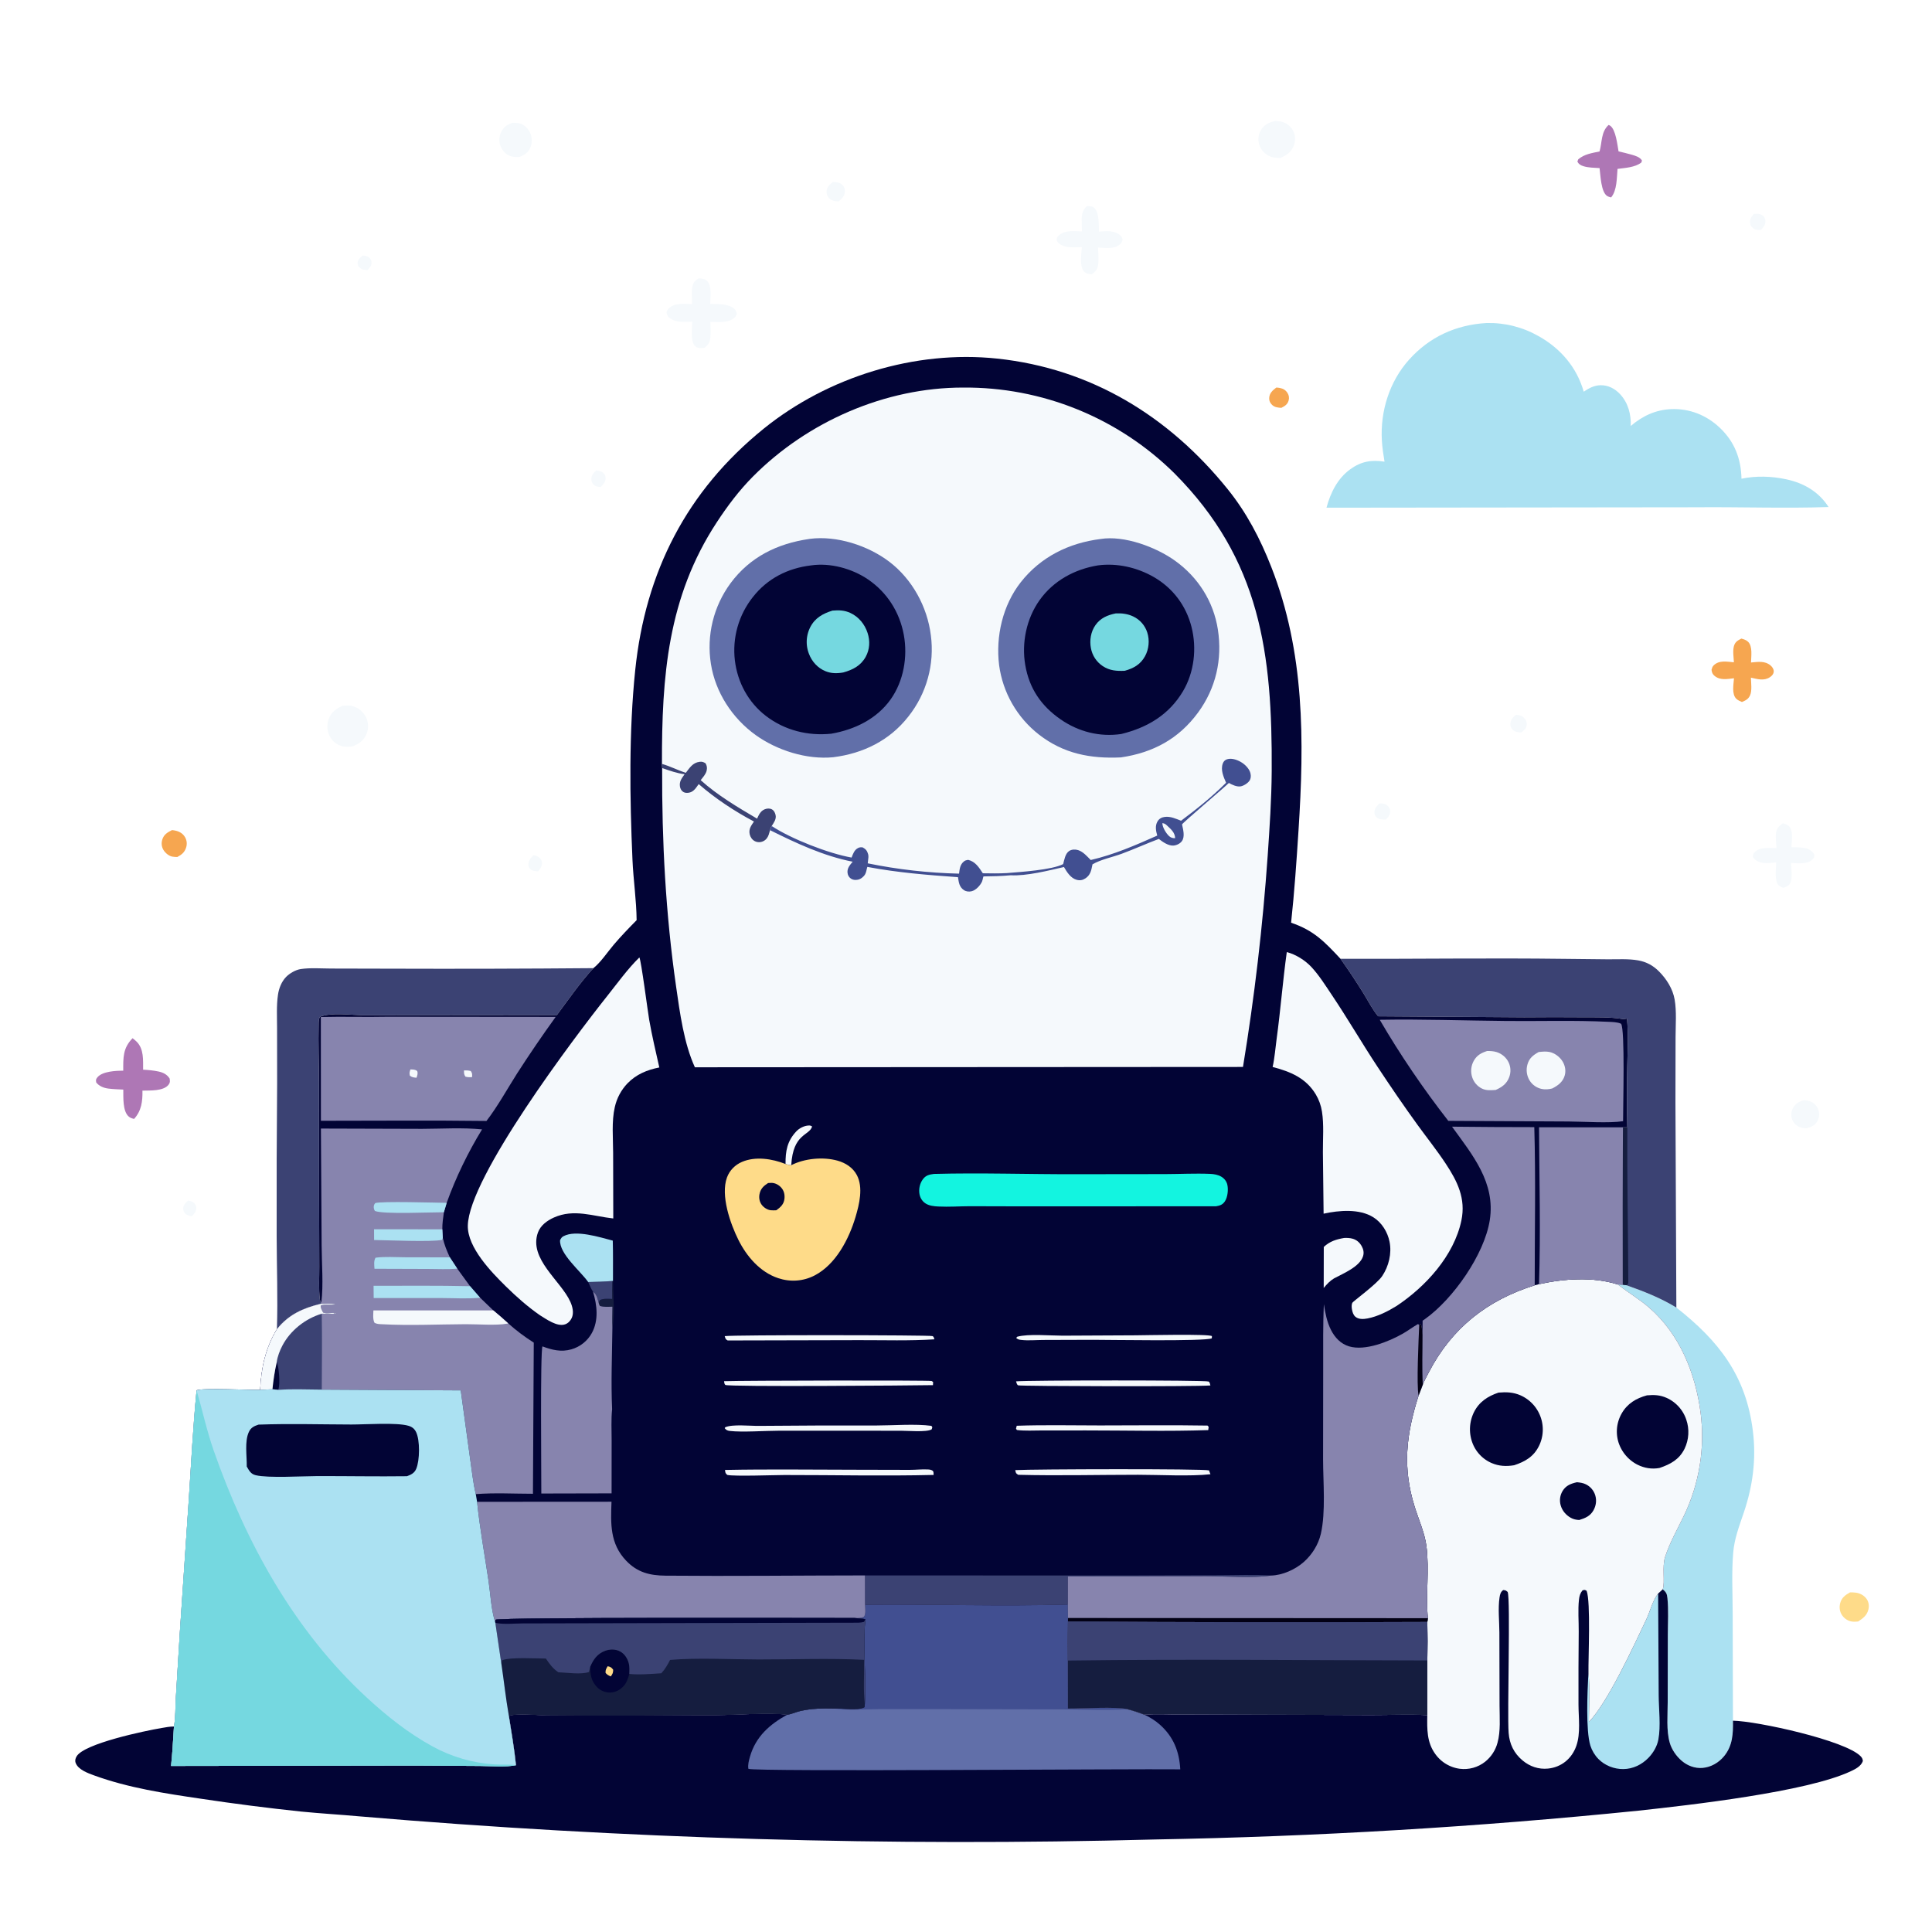 <svg width="500" height="500" viewBox="0 0 500 500" fill="none" xmlns="http://www.w3.org/2000/svg">
<rect x="0" y="0" width="500" height="500" fill="#333333" stroke="none"/>
<g clip-path="url(#clip0_38_2)">
<path d="M0 0H500V500H0V0Z" fill="white"/>
<path d="M48.635 310.71C49.127 310.786 49.508 310.839 49.941 311.117C50.453 311.445 50.774 311.929 50.789 312.547C50.813 313.52 50.268 314.121 49.644 314.776C49.087 314.671 48.554 314.55 48.09 314.201C47.616 313.844 47.376 313.224 47.413 312.644C47.467 311.811 48.082 311.259 48.635 310.71Z" fill="#F5F9FC"/>
<path d="M93.849 66.128C94.427 66.181 95.031 66.235 95.501 66.623C95.959 67.001 96.184 67.499 96.157 68.096C96.122 68.864 95.593 69.406 95.094 69.924C94.388 69.86 93.692 69.814 93.131 69.318C92.698 68.936 92.513 68.474 92.565 67.9C92.636 67.113 93.302 66.61 93.849 66.128Z" fill="#F5F9FC"/>
<path d="M138.051 221.336C138.485 221.401 138.826 221.472 139.215 221.697C139.747 222.005 140.138 222.449 140.232 223.075C140.38 224.067 139.864 224.787 139.268 225.508C138.577 225.455 137.802 225.43 137.269 224.919C136.967 224.631 136.785 224.316 136.757 223.903C136.677 222.747 137.318 222.124 138.051 221.336Z" fill="#F5F9FC"/>
<path d="M154.288 121.747C154.83 121.83 155.525 121.889 155.964 122.249C156.429 122.629 156.729 123.071 156.734 123.691C156.741 124.716 156.131 125.354 155.465 126.034C154.918 125.989 154.378 125.964 153.903 125.652C153.384 125.31 153.068 124.775 153.038 124.154C152.983 123.039 153.551 122.468 154.288 121.747Z" fill="#F5F9FC"/>
<path d="M453.847 55.384C454.712 55.297 455.734 55.256 456.385 55.957C456.768 56.369 456.89 56.797 456.884 57.339C456.874 58.249 456.358 58.857 455.764 59.486C455.182 59.504 454.505 59.549 453.987 59.235C453.437 58.9 453.048 58.492 452.936 57.834C452.758 56.793 453.238 56.145 453.847 55.384Z" fill="#F5F9FC"/>
<path d="M356.971 207.955C357.648 207.923 358.338 207.956 358.914 208.359C359.416 208.711 359.754 209.248 359.783 209.869C359.83 210.862 359.301 211.452 358.653 212.104C357.857 212.15 356.723 212.072 356.154 211.437C355.878 211.129 355.707 210.754 355.699 210.345C355.676 209.243 356.245 208.685 356.971 207.955Z" fill="#F5F9FC"/>
<path d="M392.332 184.994C393.094 185.057 393.7 185.118 394.297 185.668C394.834 186.163 395.182 186.791 395.115 187.547C395.025 188.556 394.426 189.033 393.657 189.559C392.887 189.52 392.177 189.451 391.568 188.922C391.066 188.486 390.825 187.945 390.873 187.279C390.95 186.193 391.572 185.667 392.332 184.994Z" fill="#F5F9FC"/>
<path d="M215.578 47.087C216.561 47.145 217.412 47.192 218.121 47.977C218.563 48.466 218.691 49.019 218.654 49.662C218.591 50.744 217.822 51.462 217.063 52.128C216.072 52.08 215.149 51.999 214.472 51.17C214.03 50.629 213.854 50.109 213.926 49.416C214.046 48.255 214.722 47.767 215.578 47.087Z" fill="#F5F9FC"/>
<path d="M330.311 100.297C330.612 100.312 330.907 100.341 331.205 100.399C332.076 100.57 332.725 100.94 333.207 101.705C333.584 102.302 333.69 102.961 333.498 103.643C333.201 104.691 332.52 105.076 331.617 105.548C330.753 105.505 329.839 105.414 329.194 104.766C328.708 104.278 328.442 103.752 328.466 103.048C328.509 101.739 329.352 101.029 330.311 100.297Z" fill="#F6A650"/>
<path d="M44.514 214.826C44.816 214.863 45.112 214.898 45.408 214.965C46.475 215.206 47.361 215.728 47.908 216.701C48.378 217.536 48.454 218.497 48.15 219.402C47.737 220.631 46.984 221.213 45.873 221.797C45.436 221.781 44.982 221.77 44.552 221.687C43.676 221.517 42.768 220.731 42.314 219.989C41.815 219.175 41.715 218.212 41.992 217.302C42.399 215.962 43.329 215.428 44.514 214.826Z" fill="#F6A650"/>
<path d="M466.817 284.709C467.48 284.766 468.267 284.892 468.859 285.204C469.725 285.661 470.395 286.504 470.666 287.441C470.932 288.358 470.792 289.337 470.32 290.164C469.651 291.334 468.724 291.671 467.475 292.001C466.923 291.978 466.4 291.918 465.875 291.741C464.996 291.444 464.242 290.718 463.871 289.872C463.82 289.754 463.776 289.634 463.738 289.511C463.7 289.389 463.669 289.264 463.645 289.138C463.621 289.012 463.603 288.885 463.593 288.757C463.582 288.629 463.579 288.501 463.582 288.373C463.586 288.245 463.596 288.117 463.613 287.99C463.631 287.863 463.655 287.737 463.686 287.612C463.717 287.488 463.755 287.366 463.799 287.245C463.843 287.125 463.894 287.007 463.951 286.892C464.555 285.65 465.563 285.132 466.817 284.709Z" fill="#F5F9FC"/>
<path d="M478.763 412.112C479.282 412.093 479.817 412.111 480.332 412.183C481.418 412.335 482.5 412.934 483.115 413.856C483.655 414.666 483.764 415.635 483.532 416.569C483.159 418.075 482.129 418.831 480.891 419.64C480.361 419.685 479.839 419.729 479.309 419.661C478.271 419.529 477.301 418.876 476.721 418.012C476.099 417.085 475.955 415.984 476.234 414.91C476.609 413.471 477.534 412.821 478.763 412.112Z" fill="#FEDB89"/>
<path d="M132.578 31.784C133.281 31.762 134.135 31.803 134.802 32.039C135.822 32.4 136.705 33.341 137.166 34.299C137.235 34.445 137.296 34.594 137.35 34.746C137.404 34.898 137.45 35.053 137.488 35.21C137.526 35.367 137.556 35.526 137.578 35.686C137.6 35.846 137.614 36.006 137.62 36.168C137.625 36.329 137.623 36.491 137.612 36.652C137.602 36.813 137.583 36.973 137.556 37.133C137.529 37.292 137.494 37.449 137.451 37.605C137.408 37.761 137.357 37.914 137.299 38.065C136.755 39.5 135.815 40.051 134.456 40.617C133.708 40.644 132.931 40.658 132.205 40.44C131.049 40.093 130.084 39.091 129.61 38.003C129.547 37.856 129.492 37.707 129.444 37.555C129.397 37.403 129.357 37.248 129.326 37.092C129.295 36.936 129.271 36.778 129.256 36.62C129.241 36.461 129.234 36.302 129.235 36.143C129.236 35.983 129.246 35.824 129.263 35.666C129.281 35.508 129.307 35.35 129.34 35.195C129.374 35.039 129.416 34.885 129.465 34.734C129.515 34.583 129.573 34.434 129.638 34.288C130.276 32.868 131.173 32.33 132.578 31.784Z" fill="#F5F9FC"/>
<path d="M329.986 31.285C330.748 31.335 331.501 31.397 332.222 31.669C333.397 32.112 334.403 33.093 334.855 34.267C335.315 35.463 335.24 36.774 334.721 37.937C334.016 39.516 332.855 40.252 331.311 40.887C330.162 40.869 329.192 40.797 328.167 40.223C328.023 40.144 327.883 40.057 327.748 39.964C327.613 39.87 327.483 39.77 327.358 39.663C327.233 39.557 327.114 39.444 327.001 39.325C326.887 39.206 326.78 39.082 326.68 38.952C326.579 38.822 326.485 38.688 326.397 38.548C326.311 38.409 326.231 38.266 326.158 38.118C326.086 37.971 326.021 37.82 325.964 37.666C325.907 37.512 325.857 37.355 325.816 37.196C325.778 37.047 325.747 36.895 325.724 36.742C325.701 36.59 325.686 36.436 325.678 36.282C325.67 36.127 325.67 35.973 325.677 35.818C325.685 35.664 325.7 35.51 325.723 35.357C325.745 35.204 325.776 35.053 325.814 34.903C325.852 34.753 325.897 34.605 325.95 34.46C326.002 34.315 326.062 34.172 326.129 34.033C326.196 33.894 326.269 33.758 326.35 33.626C327.225 32.205 328.433 31.7 329.986 31.285Z" fill="#F5F9FC"/>
<path d="M88.64 182.656C89.522 182.589 90.411 182.494 91.272 182.744C91.46 182.796 91.644 182.859 91.825 182.932C92.006 183.004 92.183 183.086 92.355 183.177C92.528 183.269 92.695 183.369 92.856 183.478C93.017 183.587 93.173 183.704 93.322 183.83C93.471 183.955 93.613 184.089 93.748 184.23C93.883 184.37 94.01 184.518 94.129 184.672C94.249 184.826 94.359 184.986 94.461 185.152C94.564 185.318 94.657 185.489 94.741 185.665C94.818 185.829 94.886 185.997 94.946 186.168C95.006 186.34 95.057 186.514 95.1 186.69C95.142 186.867 95.175 187.045 95.199 187.225C95.223 187.405 95.238 187.585 95.244 187.767C95.25 187.948 95.247 188.129 95.234 188.311C95.221 188.492 95.199 188.671 95.168 188.85C95.137 189.029 95.097 189.206 95.048 189.38C94.999 189.555 94.941 189.727 94.875 189.896C94.194 191.609 92.946 192.476 91.301 193.155C90.229 193.29 89.22 193.37 88.178 193.012C88.02 192.956 87.864 192.893 87.712 192.823C87.56 192.752 87.411 192.674 87.266 192.588C87.122 192.503 86.981 192.411 86.846 192.312C86.71 192.213 86.58 192.107 86.455 191.995C86.329 191.883 86.21 191.765 86.097 191.642C85.983 191.518 85.876 191.389 85.775 191.254C85.674 191.12 85.58 190.981 85.493 190.837C85.406 190.694 85.326 190.546 85.253 190.395C85.175 190.228 85.104 190.057 85.043 189.883C84.981 189.709 84.928 189.532 84.884 189.353C84.84 189.173 84.804 188.992 84.778 188.81C84.752 188.627 84.735 188.443 84.727 188.258C84.718 188.074 84.719 187.889 84.73 187.705C84.74 187.521 84.76 187.337 84.788 187.154C84.817 186.972 84.854 186.792 84.901 186.613C84.947 186.434 85.003 186.258 85.066 186.084C85.734 184.278 86.957 183.436 88.64 182.656Z" fill="#F5F9FC"/>
<path d="M461.437 213.048C461.919 213.203 462.552 213.41 462.929 213.763C464.173 214.927 463.682 217.672 463.618 219.245C464.802 219.297 466.175 219.245 467.325 219.514C468.255 219.731 469.105 220.364 469.561 221.188C469.538 221.814 469.519 221.976 469.035 222.447C467.692 223.756 465.217 223.403 463.532 223.35C463.525 224.964 464.034 227.207 463.235 228.665C462.861 229.349 462.166 229.539 461.482 229.782C461.123 229.611 460.654 229.431 460.357 229.169C459.141 228.1 459.669 224.699 459.678 223.173C458.324 223.324 456.885 223.575 455.558 223.158C454.744 222.902 454.062 222.522 453.659 221.749C453.711 221.08 453.721 220.905 454.243 220.414C455.593 219.142 458.082 219.466 459.761 219.489C459.69 218.244 459.466 216.786 459.636 215.562C459.811 214.305 460.435 213.739 461.437 213.048Z" fill="#F5F9FC"/>
<path d="M416.305 32.337C416.437 32.4 416.579 32.446 416.701 32.527C418.166 33.501 418.578 37.527 418.879 39.18C419.986 39.44 421.1 39.692 422.193 40.008C423.147 40.284 424.432 40.629 424.943 41.559L424.763 42.078C423.05 43.347 420.67 43.434 418.615 43.711C418.408 45.991 418.505 49.297 416.949 51.093C416.622 51.003 416.253 50.918 415.96 50.74C414.315 49.739 414.208 45.271 413.967 43.504C412.61 43.408 411.037 43.422 409.742 42.995C409.009 42.754 408.589 42.499 408.225 41.82L408.456 41.221C410.121 39.852 411.903 39.644 413.964 39.193C414.645 36.804 414.316 34.133 416.305 32.337Z" fill="#AE77B5"/>
<path d="M450.662 165.264C451.289 165.434 451.885 165.614 452.378 166.072C453.625 167.233 453.194 169.912 453.164 171.453C454.959 171.3 456.722 170.957 458.223 172.224C458.672 172.602 459.061 173.168 459.041 173.779C459.02 174.425 458.557 174.93 458.045 175.263C456.476 176.285 454.817 175.743 453.135 175.376C453.169 176.692 453.466 178.772 452.905 179.977C452.443 180.971 451.759 181.27 450.813 181.673C450.32 181.465 449.749 181.231 449.36 180.851C448.109 179.627 448.652 177.087 448.756 175.534C447.029 175.727 445.206 176.125 443.744 174.931C443.19 174.479 443.036 174.045 442.942 173.347C443.061 172.898 443.145 172.551 443.486 172.209C444.899 170.795 446.955 171.245 448.732 171.402C448.667 170.115 448.395 168.445 448.736 167.219C449.041 166.121 449.712 165.752 450.662 165.264Z" fill="#F6A650"/>
<path d="M281.238 53.355C281.96 53.35 282.682 53.294 283.236 53.851C284.539 55.159 284.327 58.172 284.418 59.933C286.088 59.83 287.665 59.605 289.208 60.408C289.906 60.772 290.3 61.166 290.532 61.938C290.381 62.57 290.27 62.926 289.736 63.338C288.187 64.537 285.989 64.159 284.175 64.069C284.221 65.519 284.429 67.288 284.165 68.704C283.952 69.845 283.458 70.335 282.535 70.991C281.782 70.915 280.993 70.822 280.473 70.189C279.331 68.798 279.899 65.62 279.981 63.956C278.158 64.001 276.226 64.244 274.56 63.349C273.965 63.029 273.636 62.668 273.426 62.022C273.559 61.49 273.613 61.299 274.035 60.91C275.589 59.48 278.086 59.829 280.008 59.885C279.985 59.169 279.966 58.453 279.953 57.737C279.92 55.862 279.876 54.768 281.238 53.355Z" fill="#F5F9FC"/>
<path d="M180.848 72.025C181.649 72.106 182.496 72.163 183.077 72.797C184.258 74.084 183.835 76.999 183.802 78.661C185.78 78.72 187.966 78.54 189.696 79.655C190.333 80.065 190.533 80.481 190.691 81.199C190.553 81.641 190.446 81.855 190.103 82.186C188.557 83.675 185.782 83.35 183.842 83.311C183.872 84.626 183.968 86.003 183.847 87.311C183.728 88.59 183.317 89.228 182.323 90.006C181.525 90.116 180.552 90.182 179.913 89.601C178.617 88.425 179.125 84.859 179.146 83.266C177.227 83.277 175.212 83.561 173.517 82.463C172.856 82.035 172.641 81.582 172.493 80.835C172.615 80.411 172.722 80.19 173.032 79.86C174.5 78.3 177.189 78.642 179.095 78.715C179.131 77.181 178.852 75.286 179.277 73.815C179.545 72.888 180.05 72.502 180.848 72.025Z" fill="#F5F9FC"/>
<path d="M34.306 268.685C34.667 268.968 35.033 269.256 35.359 269.58C37.265 271.47 37.02 274.374 37.039 276.834C38.346 276.905 39.74 277.026 41.021 277.304C42.234 277.566 43.232 278.059 43.902 279.122C43.98 279.764 44.078 280.11 43.66 280.676C42.354 282.442 38.78 282.195 36.864 282.254C36.916 285.004 36.621 287.473 34.703 289.574C34.206 289.457 33.77 289.334 33.364 289.005C31.696 287.651 31.941 283.908 31.91 281.986C30.631 281.916 29.309 281.887 28.039 281.722C26.82 281.563 25.682 281.11 24.903 280.144C24.81 279.497 24.759 279.359 25.204 278.814C26.481 277.251 30.01 277.089 31.898 277.096C31.889 273.69 31.78 271.283 34.306 268.685Z" fill="#AE77B5"/>
<path d="M418.676 332.407L419.961 332.475L420.922 332.62C425.517 334.25 429.638 335.853 433.84 338.391C444.85 347.063 451.888 356.029 453.65 370.401C454.54 377.653 453.624 384.563 451.298 391.445C450.141 394.87 448.849 398.192 448.549 401.83C448.127 406.936 448.396 412.22 448.416 417.347L448.487 445.312C448.55 448.638 448.415 451.795 446.189 454.5C444.805 456.181 442.798 457.35 440.611 457.53C438.63 457.693 436.732 456.974 435.232 455.698C433.829 454.505 432.624 452.772 432.12 450.992C431.213 447.78 431.593 443.881 431.599 440.552L431.629 423.051C431.634 419.946 431.842 416.674 431.528 413.59C431.412 412.449 431.201 412.046 430.318 411.308C430.956 409.455 430.101 405.538 430.929 402.946C432.111 399.248 434.185 395.633 435.867 392.13C436.111 391.619 436.345 391.104 436.571 390.585C436.796 390.066 437.012 389.543 437.219 389.016C437.426 388.489 437.623 387.958 437.811 387.424C437.999 386.89 438.177 386.353 438.345 385.813C438.514 385.273 438.673 384.729 438.822 384.183C438.971 383.637 439.111 383.089 439.24 382.538C439.37 381.987 439.489 381.433 439.599 380.878C439.709 380.323 439.809 379.766 439.898 379.207C439.988 378.648 440.068 378.088 440.138 377.526C440.208 376.964 440.268 376.402 440.317 375.838C440.367 375.274 440.407 374.709 440.437 374.144C440.466 373.579 440.486 373.013 440.495 372.447C440.504 371.881 440.503 371.315 440.493 370.75C440.482 370.183 440.46 369.618 440.429 369.053C440.398 368.487 440.357 367.923 440.306 367.359C440.254 366.796 440.193 366.233 440.122 365.671C438.81 355.466 434.736 345.303 426.817 338.421C424.303 336.235 421.474 334.584 418.861 332.552L418.676 332.407Z" fill="#ABE1F2"/>
<path d="M71.663 343.988C71.926 336.004 71.62 327.949 71.599 319.959C71.565 306.768 71.605 293.577 71.721 280.387L71.705 266.066C71.702 263.236 71.527 260.266 71.936 257.461C72.179 255.788 72.852 254.046 74.049 252.82C74.95 251.897 76.503 250.997 77.793 250.797C80.266 250.414 83.188 250.653 85.705 250.658L101.166 250.693C118.635 250.752 136.104 250.706 153.573 250.556C150.126 254.296 147.171 258.607 144.133 262.688L93.59 262.735C90.568 262.646 85.578 262.006 82.843 263.128C82.428 263.679 82.478 264.457 82.462 265.121C82.345 270.036 82.538 274.985 82.553 279.905L82.58 310.283L82.631 327.832C82.649 330.554 82.436 333.569 82.779 336.258C82.824 336.613 82.945 336.833 83.164 337.108L83.003 337.427C78.392 338.554 74.701 340.204 71.663 343.988Z" fill="#3B4273"/>
<path d="M346.918 248.132C366.277 248.204 385.636 247.9 404.995 248.15L416.219 248.268C418.746 248.277 421.466 248.101 423.96 248.548C426.116 248.936 427.818 249.868 429.359 251.417C431.306 253.374 432.914 255.916 433.392 258.659C433.931 261.755 433.642 265.27 433.634 268.414L433.602 285.263L433.84 338.391C429.638 335.853 425.517 334.25 420.922 332.62L419.961 332.475C419.907 318.901 419.925 305.326 420.015 291.752L421.148 291.719C421.01 286.529 421.038 281.296 421.133 276.105C421.209 271.96 421.447 267.743 421.065 263.607C420.743 263.653 420.242 263.772 419.917 263.718C416.664 263.178 413.237 263.288 409.903 263.267C404.761 263.225 399.618 263.227 394.476 263.274L356.663 263.018C355.202 261.267 354.115 259.103 352.915 257.161C351.019 254.083 349.02 251.073 346.918 248.132Z" fill="#3B4273"/>
<path d="M420.015 291.752L421.148 291.719C421.082 305.018 421.352 318.297 421.4 331.589C421.402 332.026 421.413 332.149 421.172 332.496L420.922 332.62L419.961 332.475C419.907 318.901 419.925 305.326 420.015 291.752Z" fill="#151D3F"/>
<path d="M384.669 83.6C385.257 83.584 385.844 83.588 386.431 83.612C387.018 83.636 387.603 83.68 388.187 83.745C388.771 83.809 389.352 83.893 389.93 83.996C390.508 84.1 391.082 84.223 391.652 84.366C392.222 84.509 392.786 84.671 393.345 84.852C393.904 85.033 394.456 85.233 395 85.452C395.546 85.671 396.083 85.908 396.612 86.163C397.141 86.419 397.66 86.692 398.171 86.982C403.875 90.172 408.072 95.056 409.867 101.365C411.193 100.468 412.579 99.724 414.216 99.696C416.186 99.663 417.919 100.56 419.248 101.981C421.37 104.25 422.147 107.216 422.031 110.248C425.067 107.654 428.465 106.053 432.499 105.883C437.235 105.684 441.64 107.438 445.071 110.688C448.91 114.326 450.571 118.679 450.698 123.895C454.466 123.089 458.523 123.236 462.282 124.042C466.841 125.021 470.691 127.248 473.236 131.221C461.794 131.603 450.241 131.172 438.782 131.284L343.293 131.393C344.335 127.542 346.136 123.839 349.447 121.442C352.284 119.388 354.942 118.961 358.311 119.48C358.006 117.662 357.735 115.846 357.626 114.004C357.184 106.474 359.57 98.774 364.634 93.116C369.95 87.175 376.775 84.077 384.669 83.6Z" fill="#ABE1F2"/>
<path d="M398.294 332.334C404.76 330.919 412.264 330.367 418.676 332.407L418.861 332.552C421.474 334.584 424.303 336.235 426.817 338.421C434.736 345.303 438.81 355.466 440.122 365.671C440.193 366.233 440.254 366.796 440.306 367.359C440.357 367.923 440.398 368.487 440.429 369.053C440.46 369.618 440.482 370.183 440.493 370.749C440.503 371.315 440.504 371.881 440.495 372.447C440.486 373.013 440.466 373.579 440.437 374.144C440.407 374.709 440.367 375.274 440.318 375.838C440.268 376.402 440.208 376.964 440.138 377.526C440.069 378.088 439.989 378.648 439.898 379.207C439.809 379.766 439.709 380.323 439.599 380.878C439.489 381.433 439.37 381.987 439.24 382.538C439.111 383.089 438.971 383.637 438.822 384.183C438.673 384.729 438.514 385.272 438.345 385.813C438.177 386.353 437.999 386.89 437.811 387.424C437.623 387.958 437.426 388.489 437.219 389.016C437.012 389.543 436.796 390.066 436.571 390.585C436.345 391.104 436.111 391.619 435.867 392.13C434.185 395.633 432.111 399.248 430.929 402.946C430.101 405.538 430.956 409.455 430.318 411.308C431.201 412.046 431.412 412.449 431.528 413.59C431.842 416.674 431.634 419.946 431.629 423.051L431.599 440.552C431.593 443.881 431.213 447.78 432.12 450.992C432.624 452.772 433.829 454.505 435.232 455.698C436.732 456.974 438.63 457.693 440.611 457.53C442.798 457.35 444.805 456.181 446.189 454.5C448.415 451.795 448.55 448.638 448.487 445.312C454.769 445.418 477.7 450.439 481.567 454.555C481.923 454.933 482.057 455.249 482.107 455.758C481.634 457.109 480.212 457.818 478.988 458.396C467.661 463.745 437.272 467.165 423.964 468.605C403.185 470.714 382.37 472.389 361.521 473.631C340.672 474.873 319.806 475.681 298.923 476.055C281.753 476.513 264.581 476.731 247.405 476.711C230.23 476.69 213.058 476.431 195.889 475.932C178.721 475.433 161.562 474.695 144.415 473.718C127.267 472.741 110.136 471.525 93.022 470.071C88.009 469.616 82.98 469.332 77.971 468.834C69.292 467.919 60.636 466.811 52.006 465.511C42.682 464.137 33.237 462.713 24.342 459.471C22.747 458.89 20.249 457.991 19.593 456.273C19.355 455.648 19.497 455.121 19.818 454.561C21.735 451.223 37.584 447.919 41.837 447.203C42.876 447.028 43.965 446.809 45.021 446.822C44.793 450.219 44.636 453.641 44.273 457.026L107.611 456.927L124.332 457.029C127.225 457.048 130.705 457.386 133.541 456.834C133.09 452.546 132.372 448.296 131.688 444.042C133.97 443.334 138.884 443.893 141.471 443.921C156.126 444.081 170.822 443.952 185.48 443.863C190.346 443.834 199.311 443.152 203.737 443.762C204.832 443.633 206.07 443.034 207.181 442.786C210.102 442.136 212.754 442.104 215.725 442.171C217.717 442.04 222.136 442.798 223.736 441.813L223.819 441.003C224.271 433.704 223.194 426.319 223.968 419.045C223.025 418.858 222.026 418.828 221.068 418.746C221.965 418.744 222.785 418.818 223.607 418.418C224.14 417.655 223.901 416.22 223.877 415.307C241.352 415.143 258.888 415.759 276.349 415.256L276.392 418.734L276.387 419.644C276.329 423.013 276.32 426.382 276.36 429.751L276.38 442.172C279.961 442.205 288.923 441.608 291.804 442.35C293.283 442.726 294.68 443.196 296.106 443.738C299.203 443.504 302.408 443.688 305.519 443.687L326.217 443.762L354.789 443.84C359.624 443.853 364.562 443.625 369.384 443.869L369.396 429.724C369.448 426.403 369.447 423.083 369.393 419.762L369.528 418.786C368.948 412.669 369.945 406.374 369.169 400.252C368.723 396.731 367.191 393.403 366.133 390.033C362.901 379.746 363.907 371.281 367.127 361.153L368.219 358.31C368.662 357.195 369.273 356.102 369.829 355.036C375.79 343.604 384.984 336.439 397.181 332.62L398.294 332.334Z" fill="#020435"/>
<path d="M411.197 445.647C416.075 440.625 422.796 425.979 426.059 419.12C427.043 417.053 427.711 414.144 429.125 412.41L429.268 438.67C429.286 442.334 429.849 446.639 429.183 450.209C428.858 451.953 427.85 453.651 426.627 454.914C424.909 456.689 422.616 457.809 420.126 457.835C417.74 457.86 415.344 456.931 413.665 455.223C413.426 454.978 413.202 454.721 412.994 454.45C412.785 454.179 412.593 453.897 412.417 453.604C412.242 453.31 412.084 453.008 411.943 452.696C411.803 452.384 411.682 452.065 411.579 451.739C410.377 447.821 410.823 437.904 411.043 433.568C411.051 433.394 411.072 433.221 411.094 433.048C411.526 437.144 411.215 441.521 411.197 445.647Z" fill="#ABE1F2"/>
<path d="M276.349 415.256L276.392 418.734L276.387 419.644C276.329 423.013 276.32 426.382 276.36 429.751L276.38 442.172C279.961 442.205 288.923 441.608 291.804 442.35C293.283 442.726 294.68 443.196 296.106 443.738C297.572 444.393 299.028 445.308 300.224 446.381C303.716 449.514 305.196 453.276 305.454 457.903C293.089 457.748 195.334 458.562 193.68 457.771C193.499 456.741 193.812 455.593 194.098 454.602C195.59 449.437 199.168 446.274 203.737 443.762C204.832 443.633 206.07 443.034 207.181 442.786C210.102 442.136 212.754 442.104 215.725 442.171C217.717 442.04 222.136 442.798 223.736 441.813L223.819 441.003C224.271 433.704 223.194 426.319 223.968 419.045C223.025 418.858 222.026 418.828 221.068 418.746C221.965 418.744 222.785 418.818 223.607 418.417C224.14 417.655 223.901 416.22 223.877 415.307C241.352 415.143 258.888 415.759 276.349 415.256Z" fill="#616FA9"/>
<path d="M276.349 415.256L276.392 418.734L276.387 419.644C276.329 423.013 276.32 426.382 276.36 429.751L276.38 442.172C279.961 442.205 288.923 441.608 291.804 442.35C286.17 442.685 280.401 442.403 274.757 442.384L244.991 442.324L227.829 442.313C223.865 442.345 219.66 442.669 215.725 442.171C217.717 442.04 222.136 442.798 223.736 441.813L223.819 441.003C224.271 433.704 223.194 426.319 223.968 419.045C223.025 418.858 222.026 418.828 221.068 418.746C221.965 418.744 222.785 418.818 223.607 418.417C224.14 417.655 223.901 416.22 223.877 415.307C241.352 415.143 258.888 415.759 276.349 415.256Z" fill="#414F91"/>
<path d="M398.294 332.334C404.76 330.919 412.264 330.367 418.676 332.407L418.861 332.552C421.474 334.584 424.303 336.235 426.817 338.421C434.736 345.303 438.81 355.466 440.122 365.671C440.193 366.233 440.254 366.796 440.306 367.359C440.357 367.923 440.398 368.487 440.429 369.053C440.46 369.618 440.482 370.183 440.493 370.749C440.503 371.315 440.504 371.881 440.495 372.447C440.485 373.013 440.466 373.579 440.436 374.144C440.407 374.709 440.367 375.274 440.318 375.838C440.268 376.402 440.208 376.964 440.138 377.526C440.068 378.088 439.989 378.648 439.898 379.207C439.809 379.766 439.709 380.323 439.599 380.878C439.489 381.433 439.37 381.987 439.24 382.538C439.111 383.089 438.971 383.637 438.822 384.183C438.673 384.729 438.514 385.272 438.345 385.813C438.177 386.353 437.999 386.89 437.811 387.424C437.623 387.958 437.426 388.489 437.219 389.016C437.012 389.543 436.796 390.066 436.571 390.585C436.345 391.104 436.11 391.619 435.867 392.13C434.185 395.633 432.111 399.248 430.929 402.946C430.101 405.538 430.956 409.455 430.318 411.308L429.125 412.41C427.711 414.144 427.042 417.053 426.059 419.12C422.796 425.979 416.075 440.625 411.197 445.647C411.215 441.521 411.526 437.144 411.094 433.048C411.028 429.003 411.706 414.628 410.62 411.697C410.082 411.411 410.129 411.418 409.545 411.591C408.948 412.319 408.738 413.053 408.635 413.988C408.341 416.666 408.592 419.544 408.571 422.243C408.51 428.55 408.491 434.857 408.512 441.165C408.524 444.602 409.1 448.534 407.956 451.817C406.806 455.12 404.1 457.367 400.596 457.709C398.185 457.945 395.912 457.164 394.06 455.622C391.81 453.749 390.652 451.365 390.434 448.472C390.039 443.235 390.959 413.83 390.182 411.992C389.692 411.582 389.659 411.557 389.024 411.506C388.353 411.995 388.201 412.624 388.082 413.415C387.653 416.292 388.03 419.554 388.041 422.468L388.083 441.432C388.09 444.549 388.394 447.989 387.554 451.024C387.49 451.265 387.416 451.503 387.333 451.738C387.25 451.973 387.157 452.204 387.056 452.431C386.954 452.659 386.844 452.882 386.725 453.1C386.605 453.319 386.478 453.533 386.341 453.741C386.205 453.95 386.061 454.152 385.908 454.35C385.756 454.547 385.596 454.737 385.428 454.922C385.261 455.106 385.086 455.284 384.905 455.454C384.723 455.624 384.535 455.787 384.34 455.943C384.111 456.123 383.874 456.291 383.629 456.448C383.383 456.604 383.131 456.748 382.871 456.88C382.612 457.011 382.346 457.13 382.074 457.235C381.803 457.34 381.527 457.431 381.247 457.509C380.966 457.586 380.682 457.65 380.395 457.699C380.108 457.749 379.82 457.784 379.529 457.805C379.239 457.826 378.948 457.832 378.657 457.824C378.366 457.816 378.076 457.793 377.788 457.756C377.631 457.736 377.476 457.711 377.321 457.682C377.166 457.653 377.012 457.62 376.858 457.584C376.705 457.547 376.553 457.507 376.401 457.462C376.25 457.418 376.1 457.369 375.951 457.317C375.802 457.265 375.655 457.209 375.509 457.15C375.363 457.09 375.219 457.027 375.076 456.96C374.933 456.893 374.792 456.823 374.653 456.749C374.514 456.675 374.377 456.597 374.242 456.516C374.107 456.435 373.974 456.351 373.843 456.263C373.712 456.175 373.583 456.084 373.456 455.99C373.33 455.895 373.206 455.798 373.085 455.697C372.964 455.597 372.845 455.493 372.729 455.386C372.613 455.279 372.5 455.17 372.39 455.057C372.279 454.945 372.171 454.83 372.067 454.712C371.962 454.594 371.861 454.473 371.762 454.35C371.664 454.227 371.569 454.102 371.477 453.974C369.229 450.904 369.322 447.479 369.384 443.869L369.395 429.724C369.448 426.403 369.447 423.083 369.393 419.762L369.528 418.786C368.948 412.669 369.945 406.374 369.169 400.252C368.723 396.731 367.191 393.403 366.133 390.033C362.901 379.746 363.907 371.281 367.127 361.153L368.219 358.31C368.662 357.195 369.273 356.102 369.829 355.036C375.789 343.604 384.984 336.439 397.181 332.62L398.294 332.334Z" fill="#F5F9FC"/>
<path d="M408.119 383.599C408.942 383.683 409.709 383.778 410.456 384.158C410.6 384.23 410.74 384.309 410.876 384.395C411.013 384.481 411.144 384.574 411.271 384.674C411.397 384.774 411.518 384.88 411.634 384.992C411.749 385.104 411.859 385.222 411.962 385.346C412.065 385.469 412.162 385.598 412.252 385.731C412.342 385.865 412.425 386.003 412.501 386.145C412.577 386.287 412.645 386.433 412.706 386.582C412.767 386.731 412.82 386.883 412.865 387.038C413.245 388.337 413.051 389.686 412.394 390.86C411.554 392.359 410.28 392.887 408.707 393.372C407.949 393.341 407.212 393.194 406.546 392.822C405.27 392.112 404.293 390.98 403.899 389.565C403.855 389.409 403.818 389.251 403.79 389.091C403.761 388.931 403.741 388.771 403.73 388.609C403.719 388.447 403.716 388.285 403.721 388.123C403.726 387.961 403.74 387.799 403.763 387.639C403.785 387.478 403.816 387.319 403.855 387.161C403.894 387.004 403.941 386.849 403.996 386.696C404.051 386.544 404.115 386.394 404.186 386.249C404.257 386.102 404.335 385.96 404.42 385.823C405.302 384.414 406.567 383.947 408.119 383.599Z" fill="#020435"/>
<path d="M426.228 361.113C428.114 360.949 429.615 361.007 431.369 361.793C431.516 361.861 431.661 361.931 431.804 362.006C431.947 362.081 432.089 362.159 432.228 362.241C432.367 362.323 432.504 362.408 432.639 362.497C432.773 362.586 432.906 362.678 433.036 362.773C433.166 362.869 433.293 362.968 433.418 363.07C433.543 363.172 433.666 363.277 433.786 363.386C433.905 363.494 434.022 363.606 434.136 363.72C434.25 363.834 434.361 363.952 434.469 364.072C434.577 364.192 434.682 364.315 434.783 364.44C434.885 364.565 434.983 364.693 435.079 364.824C435.174 364.954 435.265 365.087 435.354 365.222C435.442 365.357 435.527 365.495 435.608 365.634C435.689 365.774 435.767 365.915 435.841 366.059C435.915 366.202 435.985 366.347 436.052 366.495C436.119 366.642 436.181 366.79 436.24 366.94C436.299 367.091 436.355 367.243 436.406 367.396C436.511 367.701 436.601 368.01 436.676 368.324C436.751 368.638 436.81 368.955 436.854 369.274C436.898 369.594 436.926 369.915 436.939 370.238C436.952 370.56 436.949 370.882 436.93 371.205C436.911 371.527 436.876 371.847 436.827 372.166C436.777 372.485 436.711 372.801 436.63 373.113C436.55 373.425 436.454 373.733 436.343 374.036C436.232 374.339 436.107 374.636 435.967 374.927C434.585 377.742 432.299 378.945 429.475 379.91C427.521 380.272 425.569 379.957 423.792 379.068C423.647 378.995 423.505 378.918 423.364 378.838C423.224 378.758 423.085 378.674 422.949 378.587C422.812 378.5 422.678 378.41 422.546 378.316C422.415 378.222 422.285 378.125 422.158 378.025C422.03 377.925 421.906 377.822 421.784 377.716C421.662 377.61 421.542 377.5 421.425 377.388C421.309 377.276 421.195 377.161 421.084 377.044C420.973 376.926 420.864 376.806 420.759 376.683C420.654 376.56 420.552 376.434 420.453 376.306C420.354 376.178 420.258 376.048 420.166 375.915C420.073 375.782 419.984 375.647 419.898 375.51C419.812 375.373 419.73 375.234 419.65 375.093C419.571 374.952 419.496 374.809 419.424 374.664C419.352 374.519 419.284 374.372 419.219 374.224C419.154 374.076 419.092 373.926 419.035 373.775C418.978 373.624 418.924 373.471 418.874 373.317C418.826 373.163 418.781 373.009 418.741 372.853C418.7 372.697 418.664 372.54 418.631 372.383C418.599 372.225 418.57 372.067 418.546 371.908C418.522 371.749 418.502 371.589 418.485 371.429C418.469 371.269 418.458 371.108 418.45 370.947C418.442 370.786 418.438 370.626 418.438 370.465C418.439 370.304 418.443 370.143 418.452 369.982C418.46 369.822 418.473 369.661 418.49 369.501C418.507 369.341 418.528 369.181 418.553 369.022C418.578 368.863 418.607 368.705 418.641 368.548C418.674 368.39 418.711 368.234 418.752 368.078C418.793 367.923 418.839 367.768 418.888 367.615C418.937 367.461 418.99 367.31 419.047 367.159C419.104 367.008 419.165 366.859 419.23 366.712C419.294 366.564 419.362 366.419 419.435 366.275C419.507 366.131 419.582 365.989 419.662 365.849C421.131 363.242 423.423 361.877 426.228 361.113Z" fill="#020435"/>
<path d="M387.809 360.405C389.836 360.228 391.62 360.287 393.531 361.122C393.679 361.188 393.826 361.258 393.971 361.332C394.116 361.405 394.258 361.482 394.399 361.563C394.54 361.644 394.679 361.728 394.815 361.816C394.952 361.904 395.087 361.995 395.219 362.089C395.351 362.184 395.481 362.282 395.608 362.383C395.735 362.484 395.859 362.588 395.981 362.695C396.103 362.802 396.223 362.913 396.339 363.026C396.455 363.139 396.569 363.255 396.68 363.374C396.79 363.493 396.897 363.615 397.002 363.739C397.106 363.864 397.208 363.991 397.306 364.12C397.404 364.25 397.499 364.382 397.59 364.516C397.682 364.65 397.77 364.786 397.854 364.925C397.939 365.063 398.02 365.204 398.097 365.347C398.175 365.49 398.249 365.634 398.319 365.781C398.389 365.927 398.456 366.075 398.519 366.225C398.581 366.375 398.64 366.527 398.695 366.679C398.75 366.83 398.801 366.982 398.848 367.135C398.895 367.288 398.939 367.443 398.978 367.598C399.017 367.753 399.053 367.91 399.085 368.067C399.117 368.224 399.144 368.382 399.168 368.541C399.191 368.699 399.211 368.858 399.227 369.018C399.243 369.178 399.254 369.337 399.262 369.498C399.27 369.658 399.274 369.818 399.274 369.978C399.274 370.139 399.269 370.299 399.261 370.459C399.253 370.619 399.24 370.779 399.224 370.938C399.208 371.098 399.188 371.257 399.164 371.416C399.139 371.574 399.111 371.732 399.079 371.889C399.047 372.046 399.011 372.202 398.971 372.357C398.931 372.513 398.887 372.667 398.84 372.82C398.792 372.973 398.741 373.125 398.686 373.275C398.631 373.426 398.572 373.575 398.509 373.723C398.446 373.87 398.38 374.016 398.31 374.161C396.937 376.984 394.706 378.262 391.856 379.205C389.829 379.531 387.97 379.461 386.059 378.647C385.912 378.584 385.767 378.518 385.624 378.448C385.481 378.378 385.34 378.304 385.2 378.227C385.061 378.149 384.924 378.068 384.789 377.983C384.653 377.899 384.521 377.811 384.39 377.719C384.26 377.627 384.132 377.533 384.006 377.435C383.881 377.336 383.758 377.235 383.637 377.13C383.517 377.025 383.4 376.918 383.285 376.807C383.17 376.696 383.058 376.583 382.95 376.466C382.841 376.35 382.735 376.23 382.633 376.108C382.53 375.986 382.431 375.862 382.334 375.734C382.238 375.607 382.146 375.478 382.057 375.346C381.967 375.214 381.881 375.079 381.799 374.943C381.717 374.806 381.638 374.667 381.563 374.527C381.488 374.386 381.416 374.244 381.349 374.1C381.281 373.955 381.217 373.809 381.157 373.662C381.097 373.514 381.041 373.365 380.988 373.214C380.934 373.058 380.883 372.901 380.836 372.743C380.789 372.585 380.746 372.425 380.707 372.265C380.668 372.105 380.633 371.943 380.602 371.781C380.571 371.619 380.544 371.456 380.521 371.292C380.498 371.129 380.479 370.965 380.464 370.8C380.45 370.636 380.439 370.471 380.432 370.306C380.425 370.141 380.423 369.976 380.424 369.811C380.426 369.646 380.431 369.481 380.441 369.316C380.451 369.151 380.465 368.987 380.482 368.822C380.5 368.658 380.522 368.495 380.548 368.332C380.574 368.168 380.604 368.006 380.638 367.845C380.672 367.683 380.709 367.522 380.751 367.362C380.793 367.203 380.839 367.044 380.889 366.887C380.938 366.729 380.992 366.573 381.05 366.418C381.107 366.263 381.169 366.11 381.233 365.958C381.298 365.807 381.367 365.657 381.44 365.508C382.786 362.792 385.027 361.349 387.809 360.405Z" fill="#020435"/>
<path d="M164.758 238.141C164.709 232.967 163.912 227.723 163.684 222.537C162.975 206.466 162.742 189.4 164.396 173.414C167.021 148.044 177.692 127.078 197.636 110.949C214.213 97.543 236.794 90.546 258.074 92.804C282.397 95.385 302.525 107.735 317.74 126.621C322.665 132.735 326.145 139.437 329.001 146.713C337.681 168.824 337.559 191.622 336.05 214.981C335.536 222.938 334.992 230.869 334.134 238.797C340.016 240.789 342.753 243.679 346.918 248.132C349.02 251.073 351.019 254.083 352.915 257.161C354.115 259.103 355.202 261.267 356.663 263.018L394.476 263.274C399.618 263.227 404.761 263.225 409.903 263.267C413.237 263.288 416.664 263.178 419.917 263.718C420.242 263.772 420.743 263.653 421.065 263.607C421.447 267.743 421.209 271.96 421.133 276.105C421.038 281.296 421.01 286.529 421.148 291.719L420.015 291.752C419.925 305.327 419.907 318.901 419.961 332.475L418.676 332.407C412.264 330.367 404.76 330.919 398.294 332.334L397.181 332.62C384.984 336.439 375.79 343.603 369.829 355.036C369.273 356.102 368.662 357.195 368.219 358.31L367.127 361.153C363.907 371.281 362.901 379.746 366.133 390.033C367.191 393.403 368.723 396.73 369.169 400.251C369.945 406.374 368.948 412.669 369.528 418.786L369.393 419.762C369.447 423.082 369.448 426.403 369.395 429.724L369.384 443.869C364.562 443.625 359.623 443.853 354.789 443.84L326.217 443.762L305.519 443.687C302.408 443.687 299.203 443.504 296.106 443.738C294.68 443.196 293.283 442.726 291.804 442.35C288.923 441.608 279.961 442.205 276.38 442.172L276.36 429.75C276.32 426.382 276.329 423.013 276.387 419.644L276.392 418.734L276.349 415.256C258.888 415.759 241.352 415.143 223.877 415.307C223.901 416.22 224.14 417.655 223.607 418.417C222.785 418.818 221.965 418.744 221.068 418.746C222.026 418.828 223.025 418.858 223.968 419.045C223.194 426.319 224.27 433.704 223.819 441.003L223.736 441.813C222.136 442.798 217.717 442.04 215.725 442.171C212.754 442.104 210.102 442.136 207.181 442.786C206.07 443.034 204.832 443.633 203.737 443.762C199.311 443.152 190.346 443.834 185.48 443.863C170.822 443.952 156.126 444.081 141.471 443.921C138.884 443.893 133.97 443.334 131.688 444.041C132.372 448.296 133.09 452.546 133.541 456.833C130.705 457.386 127.225 457.048 124.332 457.029L107.611 456.927L44.273 457.026C44.636 453.641 44.793 450.219 45.021 446.822C45.458 444.504 45.358 441.81 45.506 439.433L46.56 422.198L48.871 387.921C49.482 378.537 49.961 369.16 50.878 359.798C52.587 359.149 64.493 359.752 67.334 359.699C67.575 354.107 68.74 348.806 71.663 343.988C74.701 340.204 78.392 338.554 83.003 337.427L83.164 337.108C82.945 336.833 82.824 336.613 82.779 336.258C82.436 333.569 82.649 330.554 82.631 327.832L82.58 310.283L82.553 279.905C82.538 274.985 82.345 270.036 82.462 265.121C82.478 264.457 82.428 263.679 82.843 263.128C85.578 262.006 90.568 262.645 93.59 262.735L144.133 262.687C147.171 258.607 150.126 254.296 153.573 250.556C155.481 249.048 157.251 246.353 158.845 244.483C160.724 242.278 162.723 240.2 164.758 238.141Z" fill="#020435"/>
<path d="M158.477 331.518L158.64 331.509C158.668 334.951 159.204 340.419 158.488 343.638C158.398 341.827 158.477 339.983 158.489 338.169C157.403 338.19 156.279 338.312 155.237 337.964L154.999 337.408C154.992 336.968 155.05 336.809 155.297 336.446C156.261 335.998 157.395 336.148 158.438 336.163C158.406 334.609 158.413 333.071 158.477 331.518Z" fill="#151D3F"/>
<path d="M158.477 331.518C158.413 333.071 158.406 334.609 158.438 336.163C157.395 336.148 156.261 335.998 155.297 336.446C155.05 336.809 154.992 336.968 154.999 337.408C154.69 336.279 154.496 334.959 153.473 334.29C152.96 333.549 152.61 332.604 152.22 331.787C154.309 331.734 156.394 331.691 158.477 331.518Z" fill="#3B4273"/>
<path d="M347.863 320.385C348.563 320.35 349.337 320.381 350.015 320.565C351.091 320.856 351.884 321.555 352.418 322.526C352.866 323.34 353.042 324.209 352.755 325.114C351.893 327.841 347.628 329.573 345.262 330.835C344.148 331.51 343.389 332.341 342.574 333.333L342.594 322.709C344.156 321.24 345.814 320.743 347.863 320.385Z" fill="#F5F9FC"/>
<path d="M152.22 331.787C150.206 328.929 144.704 324.476 144.949 320.939C145.226 320.452 145.32 320.201 145.832 319.928C149.062 318.201 155.218 320.2 158.586 321.069C158.683 324.544 158.632 328.033 158.64 331.509L158.477 331.518C156.394 331.691 154.309 331.734 152.22 331.787Z" fill="#ABE1F2"/>
<path d="M223.861 407.718L289.652 407.737L315.256 407.686C319.783 407.682 324.413 407.487 328.927 407.75C324.396 408.479 317.09 407.923 312.237 407.926L276.358 407.96L276.349 415.256C258.888 415.759 241.352 415.143 223.877 415.307L223.861 407.718Z" fill="#3B4273"/>
<path d="M153.473 334.29C154.496 334.959 154.69 336.279 154.999 337.408L155.237 337.964C156.279 338.312 157.403 338.19 158.489 338.169C158.477 339.983 158.398 341.827 158.488 343.638C158.404 350.626 158.103 357.728 158.413 364.703C158.139 367.353 158.292 370.124 158.291 372.788L158.278 386.479L140.094 386.52C140.109 381.712 139.793 349.964 140.385 348.448C142.864 349.365 145.229 349.971 147.86 349.209C148.139 349.129 148.414 349.036 148.685 348.93C148.955 348.823 149.219 348.704 149.478 348.571C149.736 348.439 149.987 348.294 150.231 348.137C150.476 347.979 150.711 347.81 150.939 347.629C151.166 347.449 151.384 347.257 151.593 347.055C151.801 346.853 151.999 346.641 152.187 346.419C152.374 346.197 152.551 345.967 152.715 345.728C152.88 345.488 153.033 345.242 153.173 344.987C154.978 341.669 154.519 337.751 153.473 334.29Z" fill="#8784AE"/>
<path d="M375.782 291.583C382.88 291.663 389.978 291.703 397.076 291.703C397.465 305.307 397.167 319.007 397.181 332.62C384.984 336.439 375.79 343.604 369.829 355.036C369.273 356.102 368.662 357.195 368.219 358.31C367.931 354.076 368.143 349.719 368.134 345.47L368.175 341.792C368.399 341.641 368.62 341.487 368.839 341.33C376.075 336.169 384.163 324.651 385.553 315.778C387.074 306.069 381.115 298.94 375.782 291.583Z" fill="#8784AE"/>
<path d="M398.298 291.736L420.015 291.752C419.925 305.327 419.907 318.901 419.961 332.475L418.676 332.407C412.264 330.367 404.76 330.919 398.294 332.334C398.738 318.853 398.37 305.23 398.298 291.736Z" fill="#8784AE"/>
<path d="M100.265 263.133L143.81 263.17C140.35 267.964 137.02 272.846 133.82 277.817C131.256 281.847 128.809 286.325 125.895 290.104C111.621 289.92 97.331 290.056 83.055 290.055L83.032 263.204C88.773 263.057 94.522 263.257 100.265 263.133Z" fill="#8784AE"/>
<path d="M120.079 277.021C120.726 277.004 121.206 277.011 121.839 277.181C122.271 277.821 122.19 278.003 122.171 278.755C121.521 278.804 121.09 278.807 120.449 278.634C120.035 277.997 120.092 277.764 120.079 277.021Z" fill="#F5F9FC"/>
<path d="M106.211 276.771C106.878 276.795 107.436 276.743 107.975 277.197C108.199 277.844 107.993 278.3 107.795 278.919C107.102 278.856 106.655 278.832 106.079 278.39C105.906 277.666 105.99 277.494 106.211 276.771Z" fill="#F5F9FC"/>
<path d="M357.076 263.917C368.043 263.724 379.02 264.131 389.986 264.231C398.695 264.311 407.545 264.021 416.233 264.443C417.202 264.49 418.674 264.501 419.534 264.952C420.584 266.407 420.036 286.286 420.052 290.162C416.393 290.73 409.884 290.26 405.944 290.239L374.821 290.079C368.405 281.852 362.326 272.935 357.076 263.917Z" fill="#8784AE"/>
<path d="M398.207 272.265C399.1 272.164 400.095 272.065 400.981 272.243C402.365 272.52 403.705 273.54 404.42 274.744C405.07 275.839 405.305 277.162 404.931 278.394C404.429 280.048 403.187 280.939 401.72 281.695C400.83 281.92 399.893 282.013 398.987 281.818C398.827 281.785 398.668 281.744 398.512 281.694C398.356 281.644 398.203 281.587 398.053 281.522C397.902 281.457 397.756 281.385 397.612 281.305C397.469 281.225 397.331 281.138 397.197 281.043C397.063 280.949 396.934 280.849 396.81 280.742C396.686 280.635 396.568 280.521 396.455 280.402C396.343 280.283 396.237 280.158 396.137 280.028C396.037 279.898 395.944 279.763 395.858 279.624C395.765 279.471 395.68 279.314 395.603 279.153C395.526 278.991 395.457 278.826 395.397 278.657C395.337 278.489 395.286 278.317 395.244 278.144C395.202 277.969 395.169 277.794 395.145 277.616C395.121 277.439 395.106 277.261 395.101 277.082C395.095 276.903 395.099 276.724 395.112 276.545C395.125 276.367 395.147 276.19 395.179 276.014C395.21 275.837 395.251 275.663 395.3 275.491C395.769 273.835 396.761 273.079 398.207 272.265Z" fill="#F5F9FC"/>
<path d="M384.853 272.004C385.651 271.98 386.552 272.038 387.316 272.274C388.676 272.696 389.858 273.698 390.454 274.997C390.521 275.143 390.581 275.293 390.633 275.446C390.685 275.598 390.73 275.753 390.767 275.911C390.804 276.068 390.833 276.226 390.854 276.386C390.876 276.546 390.889 276.707 390.895 276.868C390.9 277.029 390.898 277.19 390.887 277.352C390.877 277.513 390.859 277.673 390.832 277.832C390.806 277.991 390.772 278.149 390.73 278.305C390.689 278.461 390.639 278.614 390.583 278.765C389.936 280.501 388.711 281.353 387.082 282.076C385.826 282.166 384.644 282.279 383.478 281.698C383.333 281.624 383.192 281.543 383.054 281.456C382.917 281.368 382.784 281.273 382.656 281.173C382.528 281.072 382.406 280.965 382.288 280.852C382.171 280.739 382.059 280.621 381.953 280.497C381.847 280.373 381.748 280.244 381.655 280.11C381.562 279.977 381.475 279.839 381.396 279.697C381.316 279.555 381.244 279.409 381.179 279.259C381.114 279.11 381.056 278.958 381.006 278.803C380.948 278.629 380.9 278.453 380.86 278.275C380.821 278.097 380.791 277.917 380.77 277.735C380.749 277.553 380.738 277.371 380.736 277.189C380.734 277.006 380.741 276.823 380.758 276.641C380.774 276.459 380.8 276.279 380.836 276.099C380.871 275.92 380.915 275.743 380.969 275.568C381.023 275.393 381.085 275.222 381.157 275.054C381.228 274.885 381.308 274.721 381.396 274.561C382.193 273.112 383.33 272.496 384.853 272.004Z" fill="#F5F9FC"/>
<path d="M123.467 388.667L158.256 388.646C158.057 394.316 157.805 399.461 162.051 403.911C164.945 406.945 168.179 407.745 172.243 407.781C189.436 407.935 206.664 407.731 223.861 407.718L223.877 415.307C223.901 416.22 224.14 417.655 223.607 418.417C222.785 418.818 221.965 418.744 221.068 418.746C210.558 418.754 129.482 418.515 128.254 419.192L128.111 419.677C127.085 416.45 126.93 412.463 126.425 409.075C125.415 402.3 124.171 395.478 123.467 388.667Z" fill="#8784AE"/>
<path d="M165.466 247.785C165.924 248.425 167.653 261.908 168.009 263.929C168.737 268.063 169.709 272.162 170.628 276.258C167.468 276.878 164.655 278.033 162.376 280.39C162.174 280.602 161.979 280.82 161.792 281.045C161.605 281.271 161.426 281.502 161.254 281.739C161.083 281.976 160.92 282.219 160.765 282.467C160.61 282.716 160.463 282.969 160.326 283.227C160.188 283.486 160.059 283.748 159.939 284.015C159.819 284.282 159.708 284.553 159.607 284.828C159.505 285.102 159.413 285.38 159.331 285.661C159.248 285.941 159.175 286.224 159.111 286.51C158.25 290.245 158.67 294.531 158.678 298.357L158.714 315.338C153.437 314.754 148.523 312.774 143.342 315.099C141.603 315.88 139.872 317.133 139.209 318.995C136.782 325.802 145.16 331.451 147.607 336.906C148.171 338.163 148.573 339.776 147.964 341.091C147.62 341.836 147.028 342.461 146.248 342.736C144.198 343.457 141.366 341.378 139.724 340.377C136.618 338.225 133.654 335.607 130.959 332.958C127.232 329.291 120.96 322.876 121.07 317.192C121.31 304.685 148.559 268.553 157.197 257.704C159.844 254.38 162.427 250.762 165.466 247.785Z" fill="#F5F9FC"/>
<path d="M333.02 246.399C335.345 246.992 337.797 248.543 339.413 250.287C341.41 252.444 343.043 255.066 344.679 257.5C348.785 263.609 352.472 269.989 356.53 276.126C359.873 281.183 363.331 286.258 366.891 291.162C369.296 294.474 371.867 297.698 374.126 301.111C377.179 305.725 379.393 310.19 378.207 315.858C376.302 324.962 368.961 332.99 361.431 337.982C359.171 339.375 356.566 340.702 353.94 341.208C352.924 341.403 351.632 341.499 350.783 340.779C350.208 340.291 349.997 339.524 349.876 338.81C349.791 338.305 349.766 337.664 349.964 337.178C350.109 336.822 356.321 332.327 357.708 330.248C359.414 327.693 360.224 324.387 359.613 321.353C359.11 318.847 357.606 316.399 355.418 315.03C351.794 312.763 346.533 313.229 342.547 314.099L342.365 298.161C342.348 294.749 342.657 291.071 342.127 287.699C342.067 287.303 341.989 286.912 341.891 286.524C341.793 286.136 341.676 285.754 341.541 285.377C341.405 285.001 341.252 284.632 341.081 284.27C340.909 283.909 340.72 283.557 340.515 283.214C337.97 278.981 333.92 277.318 329.353 276.135C329.88 273.808 330.062 271.274 330.386 268.904C331.41 261.414 331.979 253.874 333.02 246.399Z" fill="#F5F9FC"/>
<path d="M221.068 418.746C222.026 418.828 223.025 418.858 223.968 419.045C223.194 426.319 224.271 433.704 223.819 441.003L223.736 441.813C222.136 442.798 217.717 442.04 215.725 442.171C212.754 442.104 210.102 442.136 207.181 442.786C206.07 443.034 204.832 443.633 203.737 443.762C199.311 443.152 190.346 443.834 185.48 443.863C170.822 443.952 156.126 444.081 141.471 443.921C138.884 443.893 133.97 443.334 131.688 444.042C130.896 439.552 130.416 434.963 129.735 430.449C129.204 426.966 128.692 423.481 128.197 419.993L128.111 419.677L128.254 419.192C129.482 418.515 210.558 418.754 221.068 418.746Z" fill="#151D3F"/>
<path d="M152.742 431.357C153.566 429.436 154.589 427.971 156.63 427.219C157.894 426.753 159.327 426.753 160.526 427.409C161.664 428.031 162.428 429.245 162.732 430.481C162.955 431.379 162.905 432.298 162.867 433.215C162.545 434.297 162.258 435.338 161.511 436.218C160.603 437.289 159.337 437.998 157.916 438.026C157.757 438.029 157.599 438.023 157.441 438.01C157.283 437.996 157.126 437.974 156.97 437.944C156.814 437.915 156.66 437.877 156.508 437.832C156.356 437.786 156.207 437.733 156.06 437.672C155.913 437.611 155.77 437.543 155.63 437.468C155.491 437.393 155.355 437.31 155.224 437.221C155.093 437.132 154.966 437.036 154.845 436.934C154.723 436.832 154.607 436.724 154.497 436.61C152.998 435.077 152.766 433.393 152.742 431.357Z" fill="#020435"/>
<path d="M157.257 431.222C158.006 431.356 158.254 431.544 158.694 432.131C158.667 433.009 158.544 433.145 158.086 433.858C157.473 433.623 157.167 433.443 156.722 432.957C156.67 432.128 156.864 431.933 157.257 431.222Z" fill="#FEDB89"/>
<path d="M221.068 418.746C222.026 418.828 223.025 418.858 223.968 419.045C223.194 426.319 224.271 433.704 223.819 441.003C223.373 437.33 223.7 433.293 223.624 429.564C214.57 429.103 205.3 429.486 196.225 429.468C189.074 429.453 180.394 428.98 173.417 429.586C172.76 430.875 172.13 431.967 171.15 433.042C168.424 433.21 165.592 433.476 162.867 433.215C162.905 432.298 162.955 431.379 162.732 430.481C162.428 429.245 161.664 428.031 160.526 427.409C159.327 426.753 157.894 426.753 156.63 427.219C154.589 427.971 153.566 429.437 152.742 431.357L152.441 432.7C150.425 433.447 146.711 432.864 144.509 432.782C143.069 431.832 142.219 430.632 141.271 429.23C138.615 429.235 132.115 428.817 129.962 429.671L129.735 430.449C129.204 426.966 128.692 423.481 128.197 419.993L128.111 419.677L128.254 419.192C129.482 418.515 210.558 418.754 221.068 418.746Z" fill="#3B4273"/>
<path d="M221.068 418.746C222.026 418.828 223.025 418.858 223.968 419.045L223.61 419.734C222.705 420.002 221.778 419.948 220.841 419.954L149.395 420.106L135.295 420.138C133.095 420.146 130.321 420.453 128.197 419.993L128.111 419.677L128.254 419.192C129.482 418.515 210.558 418.754 221.068 418.746Z" fill="#020435"/>
<path d="M83.053 292.067L109.248 292.143C114.324 292.133 119.711 291.775 124.755 292.286C121.128 298.211 117.946 304.752 115.606 311.294L114.875 313.729C114.668 315.207 114.453 316.65 114.474 318.146L114.601 320.387C114.972 322.101 115.678 323.822 116.424 325.404L118.348 328.336C119.44 329.852 120.541 331.361 121.649 332.865L124.256 335.854L127.674 339.137C128.989 340.234 130.289 341.334 131.542 342.501C133.569 344.33 135.837 346.004 138.138 347.473L137.926 386.584C133.051 386.586 127.983 386.292 123.131 386.677C122.434 383.768 122.117 380.637 121.685 377.671L119.239 359.832L83.277 359.634C79.54 359.621 75.719 359.431 71.994 359.69L70.506 359.531L67.334 359.699C67.575 354.107 68.74 348.806 71.664 343.988C74.701 340.204 78.392 338.554 83.003 337.427L83.164 337.108C83.73 332.396 83.261 327.14 83.239 322.374L83.053 292.067Z" fill="#8784AE"/>
<path d="M114.875 313.73C111.548 313.715 99.27 314.301 97.025 313.395C96.903 313.177 96.84 313.094 96.779 312.826C96.645 312.238 96.737 311.812 97.102 311.363C98.558 310.826 112.926 311.265 115.606 311.294L114.875 313.73Z" fill="#ABE1F2"/>
<path d="M96.804 318.129L114.474 318.146L114.601 320.387L114.4 320.881C111.549 321.48 100.473 320.952 96.817 320.919L96.804 318.129Z" fill="#ABE1F2"/>
<path d="M96.915 328.356C96.859 327.405 96.684 326.328 97.192 325.491C99.629 325.168 102.227 325.366 104.691 325.38L116.424 325.404L118.348 328.336C115.866 328.544 113.286 328.409 110.792 328.402L96.915 328.356Z" fill="#ABE1F2"/>
<path d="M96.678 332.765C104.998 332.77 113.332 332.676 121.649 332.865L124.256 335.854C121.051 336.168 117.639 335.943 114.417 335.937L96.711 335.929L96.678 332.765Z" fill="#ABE1F2"/>
<path d="M127.674 339.137C128.989 340.234 130.289 341.334 131.542 342.501C131.427 342.523 131.312 342.547 131.196 342.568C128.332 343.077 123.603 342.686 120.516 342.701C113.367 342.736 106.038 343.094 98.907 342.712C98.22 342.675 97.475 342.692 96.89 342.293C96.452 341.297 96.606 340.194 96.639 339.128L127.674 339.137Z" fill="#F5F9FC"/>
<path d="M83.003 337.427C84.181 337.439 85.693 337.279 86.816 337.554C85.555 337.829 84.21 337.399 83.008 337.862C82.906 338.453 83.353 339.14 83.616 339.682C84.721 340.209 86.028 339.5 86.97 339.931L86.664 339.99L86.568 339.824L86.301 340.008C85.29 340.003 84.275 340.016 83.265 339.99C83.394 346.532 83.297 353.089 83.277 359.634C79.54 359.621 75.719 359.431 71.994 359.69L70.506 359.531L67.334 359.699C67.575 354.107 68.74 348.806 71.664 343.988C74.701 340.204 78.392 338.554 83.003 337.427Z" fill="#3B4273"/>
<path d="M71.617 352.526C72.222 353.814 72.501 358.026 72.092 359.441C72.067 359.527 72.026 359.607 71.994 359.69L70.506 359.531C70.74 357.192 71.091 354.817 71.617 352.526Z" fill="#020435"/>
<path d="M83.003 337.427C84.181 337.439 85.693 337.279 86.816 337.554C85.555 337.829 84.21 337.399 83.008 337.862C82.906 338.453 83.353 339.14 83.616 339.682C84.721 340.209 86.028 339.5 86.97 339.931L86.664 339.99L86.568 339.824L86.301 340.008C85.29 340.003 84.275 340.016 83.265 339.99C79.031 341.25 75.161 344.297 73.087 348.23C72.426 349.482 71.786 351.12 71.617 352.526C71.091 354.817 70.74 357.192 70.506 359.531L67.334 359.699C67.575 354.107 68.74 348.806 71.664 343.988C74.701 340.204 78.392 338.554 83.003 337.427Z" fill="#F5F9FC"/>
<path d="M342.621 337.512C342.976 339.823 343.402 342.115 344.474 344.217C345.469 346.169 346.978 347.782 349.118 348.432C353.301 349.701 359.437 347.206 363.09 345.122C364.433 344.356 365.654 343.412 367.002 342.653L367.294 342.946L367.7 342.639C368.063 343.474 368.049 344.567 368.134 345.47C368.143 349.719 367.931 354.076 368.219 358.31L367.127 361.153C363.907 371.281 362.901 379.746 366.133 390.033C367.191 393.403 368.723 396.73 369.169 400.251C369.945 406.374 368.948 412.669 369.528 418.786L369.393 419.762C369.447 423.083 369.448 426.403 369.395 429.724L369.384 443.869C364.562 443.625 359.624 443.853 354.789 443.84L326.217 443.762L305.519 443.687C302.408 443.688 299.203 443.504 296.106 443.738C294.68 443.196 293.283 442.726 291.804 442.35C288.923 441.608 279.961 442.205 276.38 442.172L276.36 429.751C276.32 426.382 276.329 423.013 276.387 419.644L276.392 418.734L276.349 415.256L276.358 407.96L312.237 407.926C317.09 407.923 324.396 408.479 328.927 407.75C331.897 407.701 335.271 406.156 337.436 404.226C339.586 402.307 341.189 399.75 341.838 396.934C343.123 391.355 342.424 383.555 342.412 377.705L342.441 353.566C342.453 348.22 342.361 342.853 342.621 337.512Z" fill="#8784AE"/>
<path d="M367.294 342.946L367.7 342.639C368.064 343.474 368.049 344.567 368.134 345.47C368.143 349.719 367.931 354.076 368.219 358.31L367.127 361.153C366.557 358.495 367.144 346.451 367.294 342.946Z" fill="#020014"/>
<path d="M276.392 418.734L369.528 418.786L369.393 419.762C338.391 419.892 307.389 419.853 276.387 419.644L276.392 418.734Z" fill="#020014"/>
<path d="M276.387 419.644C307.389 419.853 338.391 419.892 369.393 419.762C369.447 423.082 369.448 426.403 369.395 429.724L369.384 443.869C364.562 443.625 359.624 443.853 354.789 443.84L326.217 443.762L305.519 443.687C302.408 443.687 299.203 443.504 296.106 443.738C294.68 443.196 293.283 442.726 291.804 442.35C288.923 441.608 279.961 442.205 276.38 442.172L276.36 429.75C276.32 426.382 276.329 423.013 276.387 419.644Z" fill="#151D3F"/>
<path d="M276.387 419.644C307.389 419.853 338.391 419.892 369.393 419.762C369.447 423.082 369.448 426.403 369.395 429.724C338.4 429.678 307.35 429.337 276.36 429.75C276.32 426.382 276.329 423.013 276.387 419.644Z" fill="#3B4273"/>
<path d="M70.506 359.531L71.994 359.69C75.719 359.431 79.54 359.621 83.277 359.634L119.239 359.832L121.685 377.671C122.117 380.637 122.434 383.768 123.131 386.677L123.467 388.667C124.171 395.478 125.415 402.3 126.425 409.075C126.93 412.463 127.085 416.45 128.111 419.677L128.197 419.993C128.692 423.481 129.204 426.966 129.735 430.449C130.415 434.963 130.896 439.552 131.688 444.042C132.372 448.296 133.09 452.546 133.541 456.834C130.705 457.386 127.225 457.048 124.332 457.029L107.611 456.927L44.273 457.026C44.636 453.641 44.793 450.219 45.021 446.822C45.458 444.504 45.358 441.81 45.506 439.433L46.56 422.198L48.871 387.921C49.482 378.537 49.961 369.16 50.878 359.798C52.587 359.149 64.493 359.752 67.334 359.699L70.506 359.531Z" fill="#ABE1F2"/>
<path d="M66.911 368.691C74.874 368.406 82.955 368.643 90.925 368.663C94.547 368.672 102.672 368.082 105.725 368.997C106.643 369.272 107.266 369.76 107.688 370.631C108.719 372.753 108.649 377.946 107.711 380.146C107.247 381.237 106.373 381.661 105.315 382.043C97.569 382.143 89.803 381.993 82.053 382.012C78.212 382.021 69.456 382.567 66.186 381.785C64.888 381.475 64.478 380.594 63.86 379.53C63.916 376.811 63.254 373.051 64.414 370.572C64.941 369.445 65.782 369.062 66.911 368.691Z" fill="#020435"/>
<path d="M45.021 446.822C45.458 444.504 45.358 441.81 45.506 439.433L46.56 422.198L48.871 387.921C49.482 378.537 49.961 369.16 50.878 359.798C52.396 365.021 53.511 370.279 55.314 375.427C63.694 399.347 76.15 422 94.904 439.312C100.12 444.127 105.683 448.543 111.926 451.966C112.539 452.303 113.161 452.622 113.791 452.924C114.422 453.226 115.06 453.511 115.706 453.778C116.352 454.046 117.005 454.296 117.664 454.527C118.324 454.759 118.989 454.973 119.66 455.169C120.331 455.364 121.007 455.541 121.688 455.7C122.369 455.859 123.054 455.999 123.742 456.121C124.431 456.242 125.122 456.345 125.816 456.428C126.51 456.512 127.206 456.577 127.903 456.623C129.76 456.76 131.713 456.578 133.541 456.833C130.705 457.386 127.225 457.048 124.332 457.029L107.611 456.927L44.273 457.026C44.636 453.641 44.793 450.219 45.021 446.822Z" fill="#75D8E0"/>
<path d="M203.297 301.243C203.27 297.907 203.707 295.346 206.066 292.816C206.854 291.971 208.144 291.313 209.311 291.28C209.769 291.267 209.8 291.33 210.178 291.528C209.461 293.981 205.231 293.256 204.773 301.551C204.259 301.549 203.791 301.379 203.297 301.243Z" fill="#F5F9FC"/>
<path d="M293.88 345.578C296.421 345.561 312.861 345.19 313.646 345.787L313.614 346.359C311.671 347.178 286.872 346.735 282.837 346.74L269.981 346.781C268.114 346.788 266.029 346.991 264.186 346.761C263.623 346.691 263.442 346.622 262.988 346.264L263.255 345.947C266.086 345.145 271.886 345.669 274.963 345.671L293.88 345.578Z" fill="#F5F9FC"/>
<path d="M262.953 357.496C265.843 357.19 312.027 357.157 312.775 357.538C313.119 357.713 313.144 358.214 313.25 358.558C309.2 358.875 263.993 358.761 263.499 358.524C263.141 358.353 263.083 357.844 262.953 357.496Z" fill="#F5F9FC"/>
<path d="M187.551 345.791C189.877 345.438 240.566 345.499 241.305 345.776C241.693 345.921 241.687 346.258 241.822 346.615C235.396 347.039 228.818 346.813 222.374 346.829L188.316 346.909C187.717 346.578 187.776 346.45 187.551 345.791Z" fill="#F5F9FC"/>
<path d="M263.13 368.985C270.287 368.735 277.506 368.906 284.67 368.904C293.943 368.9 303.233 368.785 312.504 368.939L312.8 369.259L312.693 370.109C302.204 370.461 291.618 370.191 281.121 370.193L269.672 370.198C267.543 370.198 265.282 370.346 263.174 370.083L262.943 369.754L263.13 368.985Z" fill="#F5F9FC"/>
<path d="M262.738 380.464C267.305 380.196 311.512 380.082 312.89 380.537L313.263 381.532C308.071 382.116 300.012 381.672 294.53 381.672C284.211 381.674 273.827 381.938 263.52 381.679C262.851 381.275 262.934 381.234 262.738 380.464Z" fill="#F5F9FC"/>
<path d="M187.385 357.452C192.157 357.281 240.589 357.188 241.103 357.406C241.245 357.467 241.359 357.578 241.487 357.664L241.449 358.474C235.639 358.581 188.556 358.935 187.746 358.425C187.43 358.226 187.457 357.792 187.385 357.452Z" fill="#F5F9FC"/>
<path d="M196.386 369.019C206.546 368.926 216.707 368.892 226.867 368.916C231.155 368.913 236.947 368.449 241.058 369.011L241.288 369.392L241.116 369.916C239.831 370.713 234.835 370.266 233.102 370.274L201.493 370.269C197.929 370.273 192.132 370.711 188.841 370.323C188.23 370.251 187.912 370.063 187.537 369.599L187.719 369.366C189.544 368.546 194.158 369.047 196.386 369.019Z" fill="#F5F9FC"/>
<path d="M187.623 380.423C199.063 380.193 210.541 380.363 221.986 380.368L235.391 380.399C236.97 380.403 238.624 380.208 240.187 380.296C240.614 380.32 240.982 380.367 241.345 380.612C241.68 380.84 241.584 381.342 241.618 381.712C228.789 382.018 215.882 381.727 203.045 381.734C200.441 381.736 190.121 382.116 188.228 381.713C187.677 381.258 187.747 381.139 187.623 380.423Z" fill="#F5F9FC"/>
<path d="M241.694 303.811C253.873 303.484 266.163 303.918 278.355 303.883L301.504 303.855C305.378 303.845 309.299 303.634 313.166 303.796C314.148 303.837 315.195 304.009 316.055 304.513C316.869 304.991 317.441 305.726 317.644 306.653C317.914 307.886 317.723 309.815 317.011 310.893C316.418 311.792 315.72 312.009 314.7 312.186L264.343 312.204L250.954 312.169C248.257 312.182 245.519 312.378 242.83 312.243C241.692 312.186 240.405 312.06 239.442 311.39C238.631 310.826 238.124 309.965 237.956 309C237.733 307.715 238.047 306.289 238.813 305.229C239.577 304.17 240.458 303.979 241.694 303.811Z" fill="#13F4E0"/>
<path d="M204.773 301.551C208.211 299.787 213.05 299.334 216.762 300.378C218.845 300.964 220.727 302.169 221.757 304.118C223.447 307.313 222.384 311.69 221.407 314.968C219.712 320.653 216.325 327.229 210.832 330.081C207.882 331.612 204.547 331.834 201.394 330.786C196.716 329.231 193.253 325.191 191.108 320.899C189.006 316.694 186.434 309.387 188.144 304.721C188.814 302.893 190.237 301.466 192.017 300.701C195.525 299.191 199.877 299.889 203.297 301.243C203.791 301.379 204.259 301.549 204.773 301.551Z" fill="#FEDB89"/>
<path d="M198.782 306.164C199.065 306.143 199.349 306.124 199.633 306.125C200.587 306.128 201.508 306.617 202.148 307.314C202.909 308.142 203.141 309.191 203.011 310.29C202.846 311.68 201.989 312.435 200.916 313.216C200.436 313.235 199.938 313.263 199.46 313.21C198.561 313.112 197.602 312.467 197.087 311.737C196.548 310.973 196.381 310.004 196.549 309.094C196.814 307.662 197.602 306.925 198.782 306.164Z" fill="#020435"/>
<path d="M171.311 197.699C171.268 175.077 172.766 154.578 185.518 135.144C188.292 130.916 191.301 126.91 194.874 123.314C209.018 109.075 229.12 100.29 249.245 100.301C249.875 100.296 250.506 100.298 251.136 100.308C251.767 100.318 252.397 100.336 253.027 100.362C253.658 100.388 254.287 100.421 254.916 100.462C255.546 100.503 256.175 100.552 256.803 100.609C257.431 100.665 258.058 100.73 258.685 100.802C259.311 100.874 259.937 100.954 260.562 101.041C261.186 101.129 261.809 101.224 262.432 101.327C263.054 101.429 263.675 101.54 264.294 101.658C264.914 101.776 265.532 101.902 266.148 102.035C266.764 102.168 267.379 102.309 267.992 102.457C268.605 102.606 269.216 102.762 269.825 102.925C270.434 103.089 271.041 103.26 271.646 103.438C272.251 103.616 272.854 103.802 273.454 103.996C274.054 104.189 274.652 104.389 275.248 104.597C275.843 104.805 276.436 105.02 277.026 105.243C277.616 105.465 278.203 105.695 278.788 105.932C279.372 106.169 279.954 106.413 280.532 106.664C281.111 106.915 281.686 107.174 282.258 107.439C282.83 107.705 283.399 107.977 283.964 108.256C284.53 108.536 285.092 108.822 285.65 109.115C286.208 109.409 286.763 109.709 287.314 110.016C287.865 110.322 288.412 110.636 288.955 110.956C289.498 111.276 290.038 111.603 290.573 111.937C291.108 112.271 291.639 112.611 292.166 112.957C292.693 113.304 293.215 113.657 293.733 114.017C294.252 114.376 294.765 114.742 295.274 115.114C295.783 115.486 296.288 115.865 296.788 116.249C297.288 116.634 297.783 117.025 298.273 117.421C298.763 117.818 299.248 118.221 299.729 118.629C300.209 119.038 300.684 119.452 301.155 119.873C301.625 120.293 302.09 120.719 302.549 121.151C303.009 121.583 303.463 122.02 303.912 122.463C326.242 144.89 329.299 169.144 329.116 199.584C329.072 206.874 328.577 214.148 328.08 221.418C326.796 239.754 324.663 257.99 321.682 276.126L179.835 276.21C176.992 270.009 175.938 262.038 174.971 255.304C172.263 236.446 171.29 217.813 171.36 198.768L171.311 197.699Z" fill="#F5F9FC"/>
<path d="M177.487 200.003C178.484 198.707 179.281 197.376 181.056 197.156C181.708 197.074 182.037 197.208 182.589 197.53C182.964 198.186 183.043 198.707 182.879 199.437C182.671 200.356 181.907 201.177 181.335 201.903C185.699 205.839 190.887 208.888 195.926 211.864C196.413 210.839 196.83 209.866 197.951 209.426C198.511 209.206 199.205 209.165 199.749 209.455C200.314 209.757 200.578 210.314 200.717 210.91C200.97 211.995 200.256 212.909 199.717 213.775C199.515 214.157 199.35 214.416 199.292 214.849C199.191 215.233 199.082 215.62 198.952 215.996C198.683 216.778 198.24 217.382 197.467 217.731C196.793 218.036 195.987 218.029 195.329 217.683C194.66 217.331 194.2 216.667 194.03 215.94C193.705 214.555 194.396 213.698 195.122 212.607C190.082 209.938 185.132 206.669 180.823 202.921C180.184 203.813 179.554 204.895 178.39 205.13C177.804 205.249 177.238 205.248 176.731 204.883C176.298 204.572 176.054 204.063 175.971 203.546C175.758 202.222 176.459 201.399 177.178 200.369C175.138 200.115 173.291 199.442 171.36 198.768L171.311 197.699C173.45 198.299 175.386 199.334 177.487 200.003Z" fill="#3B4273"/>
<path d="M317.309 202.576C316.65 201.047 315.839 199.273 316.461 197.583C316.658 197.047 317.018 196.676 317.563 196.498C318.822 196.086 320.472 196.733 321.51 197.436C322.409 198.044 323.408 199.103 323.633 200.205C323.765 200.848 323.741 201.47 323.368 202.035C322.922 202.709 321.826 203.401 321.025 203.518C320.066 203.658 318.847 203.101 318.035 202.626C316.364 204.237 306.291 212.727 305.912 213.358C306.176 214.65 306.719 216.483 305.886 217.664C305.419 218.327 304.522 218.755 303.731 218.827C302.399 218.949 300.895 217.892 299.904 217.111C296.674 218.331 293.526 219.757 290.291 220.957C287.971 221.816 284.827 222.446 282.732 223.693L282.686 223.938C282.417 225.328 282.156 226.496 280.909 227.318C280.187 227.794 279.478 227.923 278.633 227.692C277.093 227.271 276.1 225.68 275.353 224.385C271.364 225.299 265.598 226.752 261.571 226.518C259.213 226.735 256.882 226.794 254.517 226.816C254.48 226.937 254.437 227.057 254.407 227.179C254.324 227.51 254.289 227.829 254.15 228.144C253.711 229.141 252.534 230.411 251.437 230.66C250.779 230.81 250.065 230.756 249.487 230.376C248.242 229.558 248.145 228.378 247.921 227.011C239.969 226.447 232.317 225.833 224.471 224.356C224.434 224.484 224.394 224.611 224.36 224.74C224.222 225.264 224.153 225.818 223.874 226.294C223.499 226.932 222.738 227.531 222.001 227.667C221.34 227.789 220.724 227.75 220.163 227.343C219.668 226.984 219.391 226.457 219.336 225.852C219.227 224.641 219.959 223.881 220.673 223.009C213.15 221.538 206.094 218.238 199.292 214.849C199.35 214.416 199.515 214.157 199.717 213.775C204.751 217.106 214.478 220.902 220.39 221.936C220.771 220.961 221.09 219.955 222.094 219.45C222.508 219.243 222.823 219.267 223.265 219.304C224.057 219.744 224.406 220.162 224.666 221.041C224.83 221.596 224.71 222.213 224.645 222.774L224.6 223.178C224.59 223.262 224.578 223.345 224.567 223.429C228.459 224.227 232.378 224.849 236.326 225.295C240.273 225.741 244.233 226.009 248.204 226.099C248.356 224.891 248.443 223.775 249.44 222.956C249.836 222.631 250.059 222.637 250.543 222.528C252.399 222.948 253.367 224.493 254.355 226.002C256.427 226.038 258.485 226.07 260.556 225.955C264.003 225.669 272.268 225.149 275.146 223.626C275.444 222.516 275.677 220.906 276.708 220.229C277.363 219.799 278.296 219.779 279.023 220.011C280.329 220.428 281.337 221.624 282.283 222.57C288.369 221.158 293.81 218.768 299.496 216.247C299.146 215.056 298.882 213.681 299.586 212.545C300.013 211.856 300.629 211.532 301.412 211.422C302.897 211.214 304.304 211.886 305.659 212.404C309.752 209.353 313.685 206.184 317.309 202.576Z" fill="#414F91"/>
<path d="M300.822 213.019C301.429 213.113 301.643 213.286 302.09 213.705C303.109 214.659 304.071 215.491 304.129 216.923C303.496 216.923 303.029 216.823 302.549 216.374C301.769 215.643 300.815 214.091 300.822 213.019Z" fill="#F5F9FC"/>
<path d="M284.811 139.494C290.966 138.499 299.183 141.589 304.109 145.121C310.056 149.384 314.059 155.66 315.184 162.913C316.381 170.638 314.677 178.134 310.032 184.441C305.019 191.248 298.378 194.793 290.1 196.015C282.231 196.388 275.251 195.06 268.889 190.117C268.539 189.845 268.196 189.564 267.86 189.275C267.524 188.986 267.195 188.689 266.874 188.384C266.552 188.08 266.238 187.767 265.932 187.447C265.625 187.126 265.326 186.799 265.036 186.464C264.745 186.13 264.463 185.788 264.189 185.44C263.915 185.092 263.65 184.737 263.393 184.376C263.136 184.014 262.888 183.647 262.649 183.274C262.41 182.901 262.181 182.522 261.96 182.137C261.74 181.753 261.528 181.363 261.327 180.969C261.125 180.574 260.933 180.175 260.751 179.771C260.569 179.367 260.396 178.959 260.234 178.546C260.071 178.134 259.919 177.718 259.777 177.298C259.635 176.878 259.503 176.455 259.381 176.029C259.259 175.603 259.148 175.174 259.047 174.743C258.946 174.311 258.856 173.877 258.776 173.441C258.696 173.006 258.626 172.568 258.568 172.128C257.648 164.696 259.506 156.619 264.175 150.677C269.333 144.115 276.628 140.522 284.811 139.494Z" fill="#616FA9"/>
<path d="M284.143 146.321C289.097 145.664 294.293 146.855 298.597 149.337C303.53 152.182 306.949 156.718 308.357 162.235C309.766 167.75 309.079 173.982 306.153 178.895C302.521 184.995 296.945 188.297 290.192 189.958C284.618 190.783 279.127 189.386 274.501 186.185C269.456 182.694 266.376 178.186 265.336 172.115C264.35 166.362 265.639 160.118 269.029 155.339C272.612 150.289 278.11 147.313 284.143 146.321Z" fill="#020435"/>
<path d="M288.766 158.747C290.31 158.667 291.867 158.865 293.274 159.538C293.488 159.639 293.697 159.751 293.901 159.874C294.104 159.996 294.3 160.129 294.49 160.271C294.679 160.414 294.861 160.566 295.034 160.728C295.208 160.889 295.373 161.059 295.529 161.238C295.686 161.416 295.832 161.602 295.969 161.796C296.106 161.99 296.233 162.19 296.35 162.396C296.466 162.603 296.571 162.815 296.666 163.033C296.76 163.251 296.843 163.472 296.915 163.699C297.554 165.692 297.341 167.998 296.328 169.833C295.141 171.982 293.376 172.957 291.084 173.599C289.009 173.695 287.187 173.572 285.407 172.398C285.208 172.266 285.015 172.125 284.83 171.975C284.644 171.824 284.467 171.664 284.298 171.495C284.129 171.326 283.968 171.15 283.817 170.965C283.666 170.78 283.524 170.588 283.392 170.389C283.26 170.189 283.138 169.984 283.027 169.772C282.916 169.561 282.816 169.344 282.727 169.123C282.637 168.901 282.559 168.675 282.493 168.445C282.426 168.216 282.372 167.984 282.329 167.749C281.939 165.717 282.3 163.484 283.504 161.778C284.803 159.94 286.628 159.174 288.766 158.747Z" fill="#75D8E0"/>
<path d="M209.386 139.488C209.457 139.476 209.528 139.461 209.6 139.452C216.55 138.55 224.678 141.198 230.184 145.403C236.104 149.925 239.988 157.045 240.905 164.413C240.966 164.875 241.015 165.34 241.053 165.805C241.09 166.27 241.117 166.736 241.131 167.203C241.145 167.67 241.148 168.136 241.139 168.603C241.13 169.07 241.109 169.536 241.077 170.002C241.044 170.468 241 170.932 240.944 171.396C240.889 171.86 240.821 172.321 240.743 172.782C240.664 173.242 240.573 173.7 240.472 174.155C240.37 174.611 240.257 175.064 240.132 175.514C240.007 175.964 239.872 176.41 239.725 176.854C239.578 177.297 239.42 177.736 239.251 178.171C239.082 178.607 238.902 179.037 238.712 179.463C238.521 179.89 238.32 180.311 238.109 180.727C237.897 181.143 237.675 181.554 237.443 181.959C237.211 182.364 236.969 182.763 236.716 183.156C236.464 183.549 236.202 183.935 235.931 184.315C235.659 184.695 235.378 185.068 235.088 185.433C230.232 191.647 223.372 195.003 215.635 195.971C208.796 196.642 201.114 194.208 195.575 190.238C189.533 185.907 185.145 179.193 183.981 171.81C183.909 171.356 183.848 170.9 183.799 170.443C183.749 169.986 183.711 169.528 183.684 169.069C183.657 168.61 183.642 168.151 183.638 167.691C183.634 167.231 183.641 166.771 183.66 166.312C183.679 165.852 183.709 165.394 183.75 164.936C183.792 164.478 183.845 164.021 183.909 163.566C183.973 163.111 184.048 162.657 184.135 162.206C184.221 161.754 184.319 161.305 184.428 160.858C184.537 160.411 184.657 159.968 184.788 159.527C184.918 159.086 185.06 158.649 185.212 158.215C185.365 157.781 185.528 157.351 185.702 156.926C185.876 156.5 186.06 156.079 186.255 155.662C186.45 155.245 186.654 154.834 186.87 154.428C187.084 154.021 187.309 153.62 187.544 153.225C187.779 152.83 188.024 152.441 188.278 152.058C188.533 151.674 188.796 151.298 189.069 150.928C194.081 144.153 201.156 140.687 209.386 139.488Z" fill="#616FA9"/>
<path d="M209.869 146.33C214.838 145.586 220.505 147.14 224.623 149.938C229.59 153.314 232.831 158.424 233.91 164.32C234.941 169.954 233.866 176.238 230.53 180.955C226.91 186.072 221.164 188.84 215.108 189.885C209.07 190.494 203.105 189.018 198.244 185.302C193.69 181.822 190.874 176.616 190.187 170.941C190.143 170.578 190.109 170.215 190.083 169.85C190.058 169.486 190.042 169.121 190.034 168.755C190.027 168.39 190.028 168.025 190.039 167.66C190.05 167.294 190.069 166.93 190.098 166.565C190.127 166.201 190.164 165.838 190.211 165.476C190.258 165.113 190.313 164.752 190.378 164.393C190.442 164.033 190.516 163.675 190.598 163.319C190.68 162.963 190.771 162.609 190.871 162.258C190.971 161.906 191.079 161.557 191.196 161.211C191.313 160.865 191.438 160.522 191.572 160.182C191.706 159.842 191.849 159.506 191.999 159.173C192.15 158.84 192.308 158.511 192.475 158.186C192.642 157.861 192.817 157.541 192.999 157.224C193.182 156.908 193.373 156.596 193.571 156.289C193.769 155.982 193.975 155.68 194.188 155.383C194.401 155.086 194.621 154.795 194.849 154.509C198.606 149.717 203.875 147.049 209.869 146.33Z" fill="#020435"/>
<path d="M215.447 158.021C217.1 157.879 218.557 157.921 220.089 158.637C222.252 159.647 223.804 161.562 224.535 163.816C225.202 165.875 225.099 168.076 224.042 169.986C222.754 172.315 220.689 173.349 218.228 174.036C216.643 174.315 215.145 174.321 213.631 173.704C211.604 172.878 210.093 171.192 209.333 169.155C209.281 169.02 209.233 168.883 209.188 168.745C209.143 168.607 209.102 168.468 209.064 168.328C209.027 168.188 208.993 168.047 208.962 167.905C208.932 167.763 208.905 167.62 208.882 167.477C208.859 167.334 208.84 167.19 208.824 167.045C208.809 166.901 208.797 166.757 208.789 166.612C208.78 166.467 208.776 166.322 208.775 166.177C208.774 166.032 208.777 165.887 208.784 165.742C208.791 165.597 208.802 165.452 208.816 165.308C208.83 165.163 208.848 165.019 208.87 164.876C208.892 164.732 208.917 164.59 208.946 164.447C208.975 164.305 209.008 164.164 209.044 164.023C209.08 163.883 209.12 163.743 209.164 163.605C209.208 163.467 209.255 163.329 209.305 163.193C209.356 163.057 209.41 162.923 209.468 162.79C209.525 162.656 209.586 162.525 209.65 162.395C210.901 159.916 212.917 158.813 215.447 158.021Z" fill="#75D8E0"/>
</g>
<defs>
<clipPath id="clip0_38_2">
<rect width="500" height="500" fill="white"/>
</clipPath>
</defs>
</svg>

